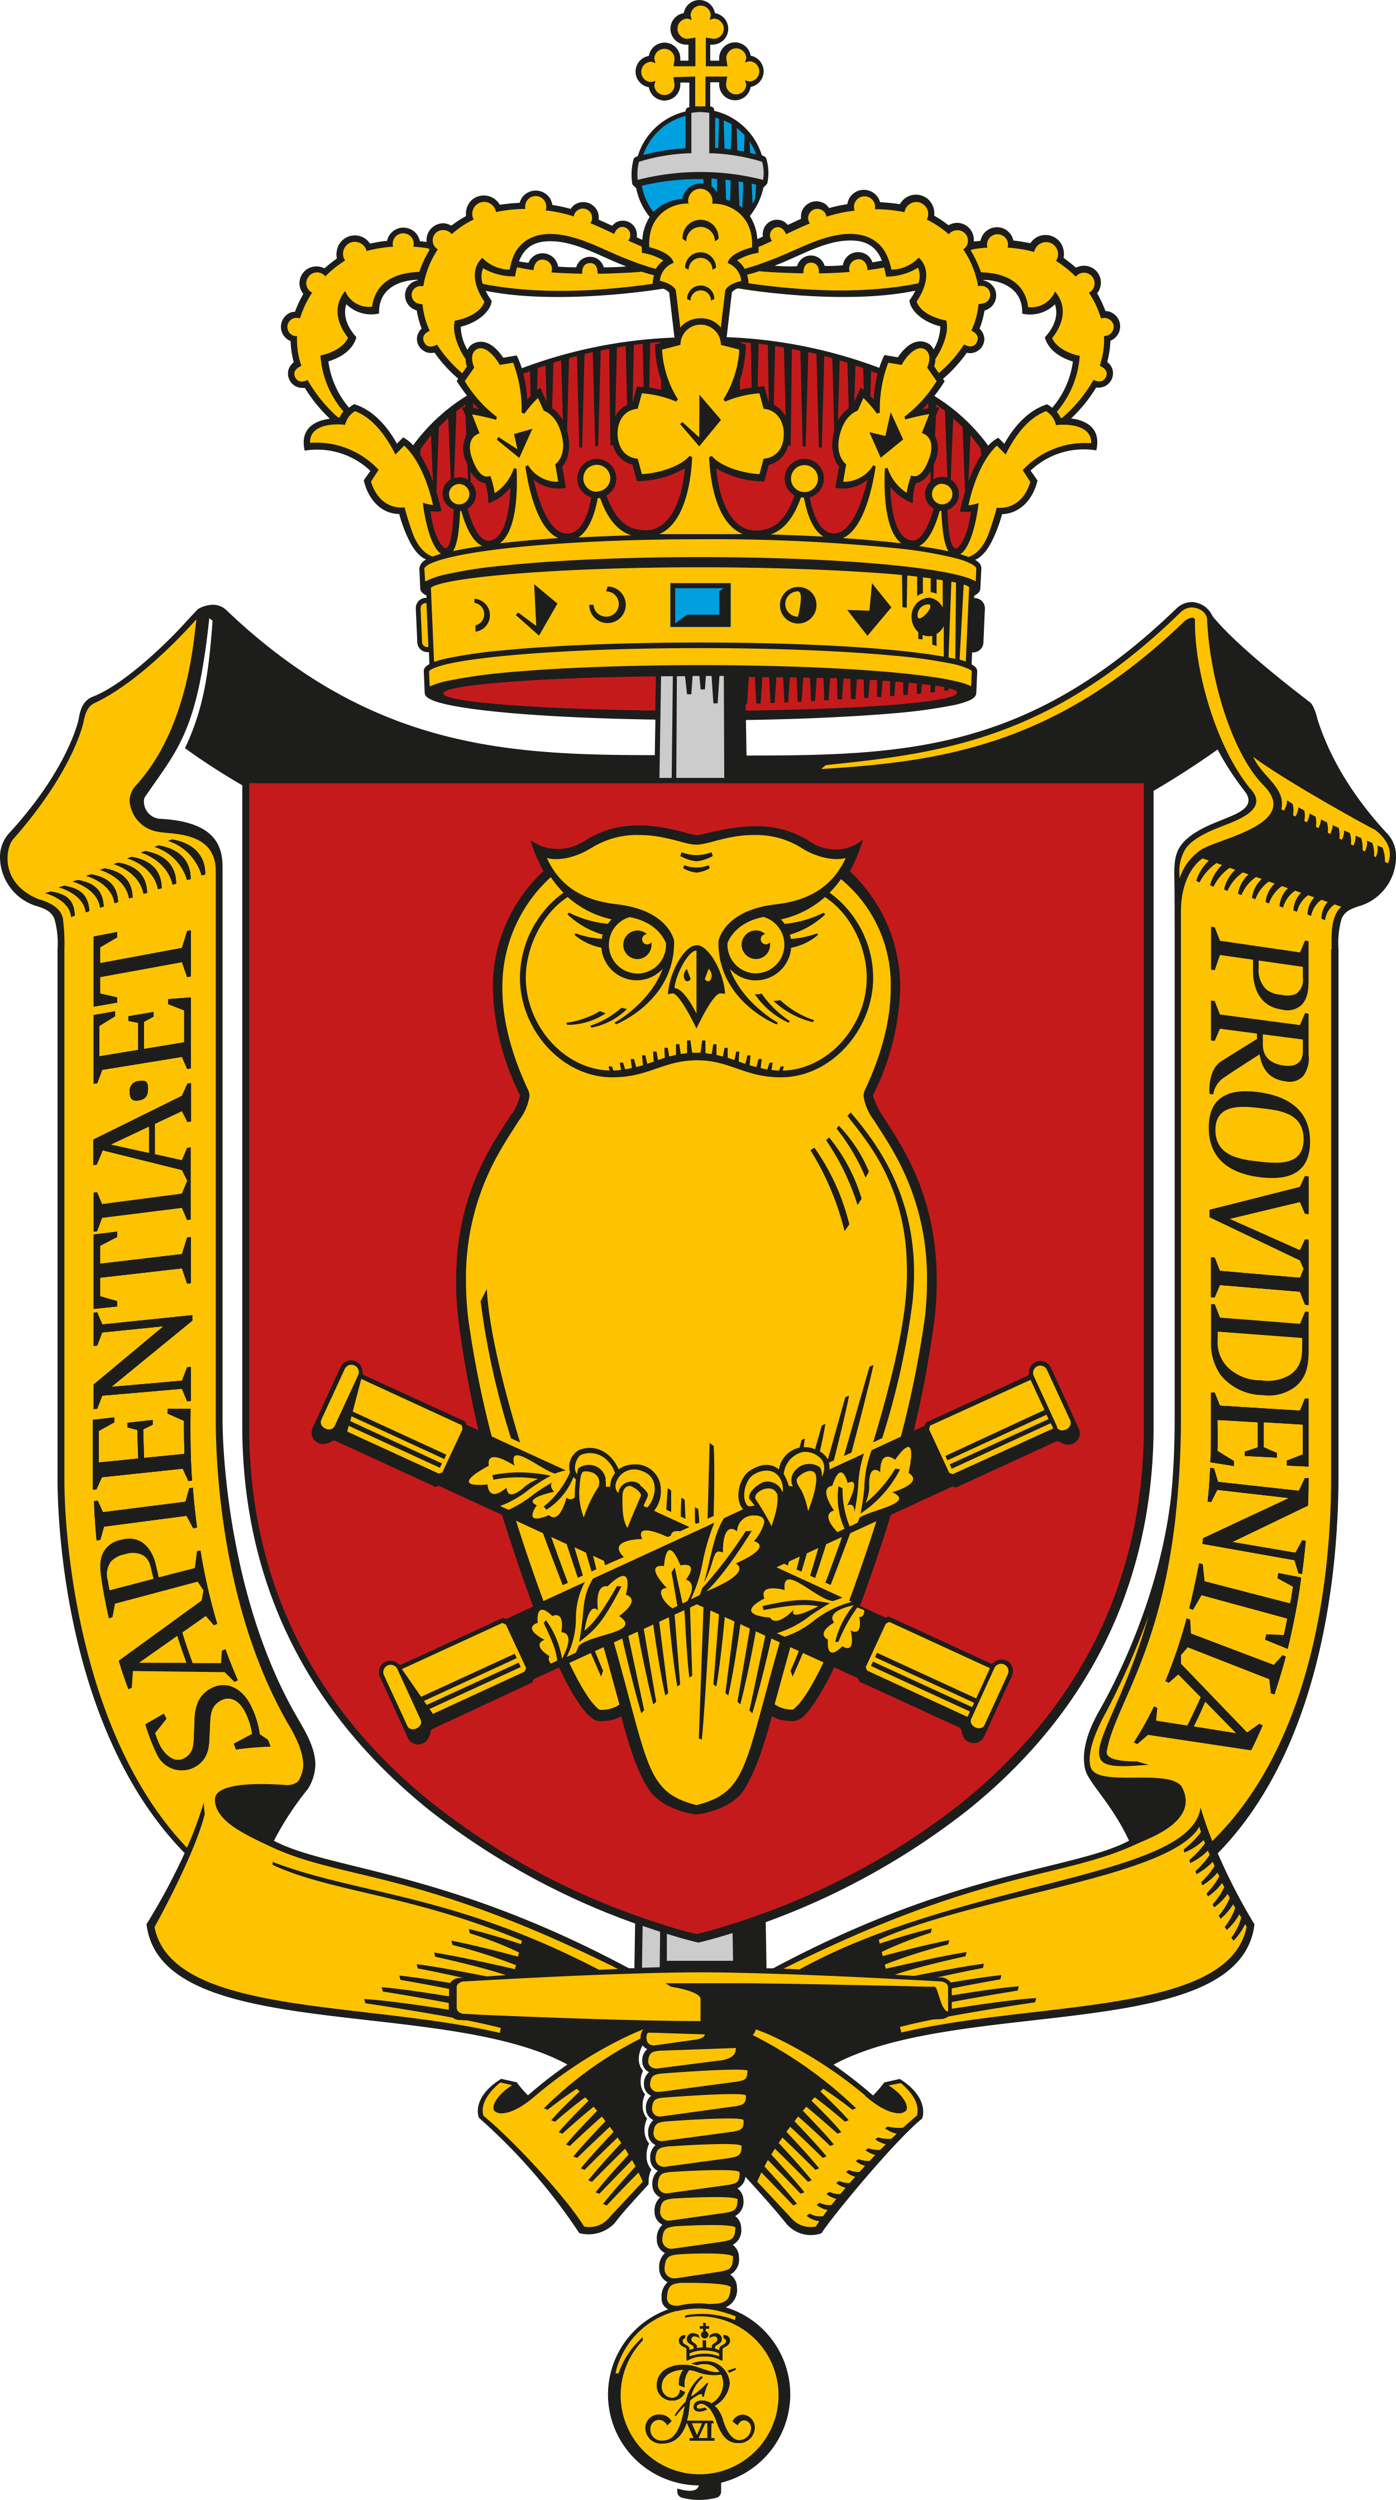 <svg xmlns="http://www.w3.org/2000/svg" viewBox="0 0 207.25 370.91"><defs><style>.cls-1{fill:#fdc300;}.cls-2{fill:#ccc;}.cls-3{fill:#c51a1b;}.cls-4{fill:#00a0de;}.cls-5{fill:#1d1d1b;}</style></defs><g id="Lag_2" data-name="Lag 2"><g id="Sort_streg" data-name="Sort streg"><path class="cls-1" d="M97.15,112.33c-21.6,0-42.16-.9-63.81-21.59h0A2.58,2.58,0,0,0,31.55,90h0a4.08,4.08,0,0,0-1.46.3h0a4,4,0,0,0-.6.3h0l-1.59,1.69h0c-2.23,2.52-9.09,9.46-14.24,11.39h0c-.55.31-1.38.69-1.75,3.06h0s-1.49,7.34-10.35,17h0a4.94,4.94,0,0,0-1.27,3.34h0v0a7.36,7.36,0,0,0,5,6.91h0c1.43.44,2.47.84,3,2.09h0a11.22,11.22,0,0,1,.49,4.07h0v.57h0v78.54h0c0,9.71,2.2,38.45,18.79,55.36h0l.13.14-.08.18A92.77,92.77,0,0,1,22,285.5h0c.56,4.27,3.45,7.05,7.89,9h0c4.46,2,10.45,3.08,17,3.94h0c13,1.72,28.13,2.45,37.48,7.53h0l.4.22-.37.26A70.39,70.39,0,0,0,78.54,311h0l-.19.17-.19-.18a16.65,16.65,0,0,1-1.63-1.89h0l-2.1-.46c-2.71,1.74-3.23,3.47-3.24,4.51h0a2.16,2.16,0,0,0,.14.82h0a86.09,86.09,0,0,1,14.86,17h0a4.28,4.28,0,0,0,1.15.15h0a5.32,5.32,0,0,0,3.76-1.63h0c1.05-1.36,2.92-3.46,4.92-5.62h0c0-.05,0-.33,0-.33a4.21,4.21,0,0,1,.36-1.73h0a3.34,3.34,0,0,1-.68-2h0a.71.71,0,0,0,0-.15h0a4.17,4.17,0,0,1,.35-1.68h0a3.29,3.29,0,0,1-.64-1.68h0l0-.33a4,4,0,0,1,.34-1.71h0a3.19,3.19,0,0,1-.63-1.88h0v-.16a3.9,3.9,0,0,1,.32-1.55h0a3.15,3.15,0,0,1-.61-1.84h0v-.22a4,4,0,0,1,.31-1.45h0a3,3,0,0,1-.59-1.79h0v0h0a4.7,4.7,0,0,1,.62-2.14h0l.22-.35.25.33a1.63,1.63,0,0,0,.58.49h0l.38.19-.32.28a1.88,1.88,0,0,0-.64,1.51h0v.07a1.49,1.49,0,0,0,.87,1.35h0l.38.19-.32.28a1.9,1.9,0,0,0-.65,1.55h0a.44.44,0,0,1,0,.09h0a1.57,1.57,0,0,0,.9,1.39h0l.38.19-.32.28a2,2,0,0,0-.67,1.61h0v.08h0a1.6,1.6,0,0,0,.92,1.44h0l.37.19-.31.28a2.1,2.1,0,0,0-.69,1.68v.07a1.66,1.66,0,0,0,1,1.49h0l.37.19-.32.28a2.12,2.12,0,0,0-.69,1.73h0a.37.37,0,0,0,0,.08h0a1.7,1.7,0,0,0,1,1.54h0l.37.19-.32.28A2.18,2.18,0,0,0,97.1,324h0a.39.39,0,0,1,0,.09h0a1.82,1.82,0,0,0,1,1.6h0l.37.19-.31.27a2.3,2.3,0,0,0-.73,1.83h0s0,.08,0,.11h0a1.85,1.85,0,0,0,1,1.66h0l.38.19-.32.27a2.33,2.33,0,0,0-.75,1.9h0v.11h0A1.89,1.89,0,0,0,98.8,334h0l.37.19-.31.28a2.41,2.41,0,0,0-.77,2h0v.11a2,2,0,0,0,1.09,1.78h0l.38.19-.32.28a2.5,2.5,0,0,0-.79,2v.12h0a1.4,1.4,0,0,0,.81,1.4h0l.62.29-.64.23a13.18,13.18,0,0,0-8,8.12h0a13.1,13.1,0,0,0-.72,4.29h0a13.23,13.23,0,0,0,8.94,12.51h0a13.33,13.33,0,0,0,4.23.72h.37l-.1.35a1.47,1.47,0,0,1-1.6,1h0a6.54,6.54,0,0,1-1.59-.24h0v.09a.66.66,0,0,0,.55.64h0a9.69,9.69,0,0,0,2.43.31h0a9.83,9.83,0,0,0,2.44-.31h0a.66.66,0,0,0,.52-.64h0V368.1l.21-.05a13.22,13.22,0,0,0,9.33-8.54h0a13.18,13.18,0,0,0,.72-4.29h0a13.22,13.22,0,0,0-8.94-12.51h0l-.45-.14h0l-.75-.23.72-.3a2.48,2.48,0,0,0,1.51-2.48h0v-.25a2.06,2.06,0,0,0-.84-1.65h0l-.36-.27.39-.21a2.16,2.16,0,0,0,1.16-2.1h0v-.22h0a2,2,0,0,0-.82-1.61h0l-.36-.27.4-.21a2.07,2.07,0,0,0,1.11-2h0v-.21h0A1.93,1.93,0,0,0,109,329h0l-.35-.27.39-.21a2,2,0,0,0,1.09-1.95h0c0-.05,0-.2,0-.2h0a1.9,1.9,0,0,0-.77-1.51h0l-.36-.27.4-.21a1.87,1.87,0,0,0,1-1.51h0l.07-.6.42.45c2.34,2.56,4.72,5.25,5.95,6.86h0a4.38,4.38,0,0,0,3.46,1.68h0a5.09,5.09,0,0,0,1.44-.21h0c1.58-2.46,10.82-13.64,14.87-16.94h0a2.18,2.18,0,0,0,.14-.83h0c0-1.07-.53-2.84-3.24-4.58h0l-2.1.46a17.83,17.83,0,0,1-1.63,1.89h0l-.19.18-.19-.17a70.39,70.39,0,0,0-5.84-4.56h0l-.37-.26.4-.22c14-7.6,41-5.51,54.44-11.47h0c4.44-2,7.33-4.76,7.89-9h0a86.09,86.09,0,0,1-5.42-10.5h0l-.07-.17.13-.14c16.58-16.9,17.81-45.65,17.83-55.37h0V140.21h0a11.44,11.44,0,0,1,.5-4.07h0c.56-1.25,1.59-1.65,3-2.09h0a7.32,7.32,0,0,0,5-6.91h0a4.49,4.49,0,0,0-1.27-3.36h0c-7.22-7.81-9.5-14.4-10.34-16.91h0c-.48-2-1-2.45-1.11-2.55a.33.33,0,0,1-.15-.1h0s-10.36-7.76-14.27-12.68h0v0h0A3.25,3.25,0,0,0,177,89.57h0a3,3,0,0,0-2.11.84h0c-22,21.22-40.38,21.94-64.06,21.93H97.15Zm-4,179.89c-27.26-14.59-44.36-14.52-52.68-18.91h0l-.25-.14.13-.24a43.91,43.91,0,0,1,5-7.67h0a6.62,6.62,0,0,0,1.1-3.45h0c0-2.54-1.61-5.08-2.75-7.06h0c-9.28-16-11-36.49-11-44.31h0v-.08h0V185.5h0V128.58h0v-.11h0a5.79,5.79,0,0,0-1.58-4.38h0c-1.26-1.24-3.53-2.18-7.52-2.38h0a2.58,2.58,0,0,1-2.09-1.25h0a3.39,3.39,0,0,1-.47-1.69h0v0a1.46,1.46,0,0,1,.36-.92h0c4.75-7,7.54-9.44,9.31-26.17h0l.05-.5,1,.78v.15c-.55,7.46-1.24,12.83-4,18.76h0c2.82,2,5.46,3.71,8.19,5.3h0l.9-.24h133l1.4,1.06c3-1.72,6.07-3.71,9.32-6h0l.26-.19.15.28a41.36,41.36,0,0,0,3.48,5.48h0l.77,1a2.25,2.25,0,0,1,.37,1.17h0c0,1-.76,1.58-1.65,2.08h0c-.9.49-2,.88-2.95,1.29h0c-2.87,1.11-4.6,2.26-5.48,3.46h0c-.88,1.21-.91,2.58-.9,4.33h0v7.56h0v73c0,4.07-.18,7.83-.51,11.31h0c-1.77,16.05-9.23,29.52-10.76,32.21h0a14,14,0,0,0-2.2,6.82h0a6.92,6.92,0,0,0,.17,1.55h0c.38,1.79,3.85,4.88,6.5,10.56h0l.11.24-.23.13c-8.33,4.39-25.55,4.33-52.81,18.92H93.2Z"/><polygon class="cls-2" points="102.43 16.44 102.43 22.44 100.23 22.7 97.28 23.1 94.3 23.76 94.27 26.87 94.45 27.06 99.83 26.02 104.44 25.71 108.53 25.99 111.58 26.5 113.65 27 113.74 25.21 113.43 23.7 108.47 22.7 105.51 22.44 105.51 16.44 104.04 16.32 102.43 16.44"/><path class="cls-3" d="M141.64,81.62c-.48-.21-.71-.81-.9-1.78h0a32.72,32.72,0,0,1-.37-4.18h0v-.14l.13,0A2.3,2.3,0,0,0,142,73.32h0a2.3,2.3,0,0,0-1.12-2h0l-.48-.21a2.33,2.33,0,0,0-.7-.11h0a2.21,2.21,0,0,0-1.2.34h0l-.31.22,0,0a2.28,2.28,0,0,0-.75,1.69h0a2.29,2.29,0,0,0,1.19,2h0l.12.07,0,.14a15.21,15.21,0,0,1-1.18,3.08h0c-.53,1-1.21,1.79-2.11,1.81h0c-1.37-.06-2.2-1.27-2.71-2.81h0a19.75,19.75,0,0,1-.76-5.28h0v-.58l.35.46a7.37,7.37,0,0,0,2.95,2.2h0a8.83,8.83,0,0,1,.44-2.79h0l.05-.11h.12c.32,0,1.16-.19,2-1.61h0l.5-1c.1-.22.19-.44.28-.69h0a5.32,5.32,0,0,0,.33-1.77h0a3.36,3.36,0,0,0-.43-1.7h0l0,0,.12-3,.42-1h-.16l-1.17.13-.88.14h0l-.67.13.5-.45c.24-.22.54-.53.85-.88h0l.19-.35,1.26.56.6.43h0l.73.53L141.49,62l1.4,1.28,1.19,1.22,1.53,2,.13,1,0,.06a20.76,20.76,0,0,0-1.89,4h0l-.51,1.52c-.39,1.27-.63,2.29-.72,2.7h0a5.18,5.18,0,0,0,.66,0h0a6.63,6.63,0,0,0,.74,0h0l.24,0,0,.25a12.63,12.63,0,0,1-1.25,4.45h0c-.5.86-.88,1.19-1.2,1.23h0l-.1,0ZM64.88,80.41A12.63,12.63,0,0,1,63.63,76h0l0-.25.24,0s.32,0,.74,0h0a5.18,5.18,0,0,0,.66,0h0c-.09-.41-.33-1.43-.72-2.7h0L64,71.54a20.85,20.85,0,0,0-1.89-4h0l0-.06.13-1,1.55-2,1.18-1.21L66.34,62l1.22-1.07.72-.52h0l.6-.43,1.05-.63.11.12c.31.35.9,1,1.14,1.18h0l.51.45L71,60.92l-.88-.14h0L69,60.65H68.8l.42,1L70,64.06l-.67.69a3.36,3.36,0,0,0-.43,1.7h0a5.32,5.32,0,0,0,.33,1.77h0c.09.25.18.47.27.68h0l.51,1c.87,1.43,1.71,1.6,2,1.62h.12l0,.11a9.22,9.22,0,0,1,.44,2.79h0a7.44,7.44,0,0,0,3-2.2h0l.35-.46v.58a19.75,19.75,0,0,1-.76,5.28h0c-.51,1.54-1.34,2.75-2.71,2.81h0c-.91,0-1.58-.83-2.11-1.81h0a14.58,14.58,0,0,1-1.17-3.08h0l0-.14.13-.07a2.3,2.3,0,0,0,1.18-2h0a2.27,2.27,0,0,0-.74-1.68h0l-.35-.26A2.17,2.17,0,0,0,68.09,71h0a2.44,2.44,0,0,0-.69.1h0l-.47.21a2.3,2.3,0,0,0-1.14,2h0a2.3,2.3,0,0,0,1.53,2.16h0l.13,0v.14a32.72,32.72,0,0,1-.37,4.18h0c-.19,1-.42,1.57-.9,1.78h0a.2.2,0,0,1-.1,0h0c-.32,0-.7-.37-1.2-1.23Zm58.79-1c-2.61-.06-3.45-4-3.73-5.55h0l0-.16.16,0A2.72,2.72,0,0,0,122,71h0a2.73,2.73,0,0,0-2.72-2.72h0A2.74,2.74,0,0,0,116.58,71h0A2.7,2.7,0,0,0,118,73.37h0l.14.08-.06.15c-1.5,4.12-3.41,5.29-6,5.31H112c-2.09,0-3.52-1.44-4.44-3.3h0a17.48,17.48,0,0,1-1.54-6.07h0l0-.38.32.2a14.07,14.07,0,0,0,6.88,1.88h0l.64-2.4.11,0a3.81,3.81,0,0,0,2.77-2.74h0l.13-1,0-1.44-.17-.95-.34-.8a3.73,3.73,0,0,0-1.67-1.62h0l-.3-.13L114,60h0l-.11,0-.64-2.4-.86.06h0l-.85.1a14.73,14.73,0,0,0-1.73.34h0l-.25.06,0-1.71v0a17.91,17.91,0,0,0,.87-5.07h0l-.76-.2v-.52l1.66.15,1.14.12,1.38.17,1.15.16,1.31.21,1.16.2,1.26.25,1.16.25,1.21.27,1.16.3,1.18.31,1.17.34,1.16.37,1.18.39,2.34.86,1.11.41,0,.17a21.12,21.12,0,0,0-.58,3.81h0l0,.46-.3-.34A6.65,6.65,0,0,0,129,59h0l-.5-.48-.46-.4-.27-.22h0l-.85,1.89-.28.64-.6.37a5.56,5.56,0,0,0-1.54,1.73h0l-.32.68-.29.8a7,7,0,0,0-.15.69h0a9.51,9.51,0,0,0-.13,1.5h0a4.14,4.14,0,0,0,1,3h0l0,.07-.51,3a10.27,10.27,0,0,0,1.06.07h0a5.36,5.36,0,0,0,3.42-1.27h0l.42-.32-.13.51a23.66,23.66,0,0,1-1.85,5.3h0c-.83,1.58-1.92,2.81-3.37,2.82h0Zm-39.53,0c-1.45,0-2.54-1.24-3.37-2.82h0a23.66,23.66,0,0,1-1.85-5.3h0l-.13-.51.42.32a5.35,5.35,0,0,0,3.42,1.27h0a10.27,10.27,0,0,0,1.06-.07h0l-.51-3,0-.07a4.14,4.14,0,0,0,1-3h0a9.51,9.51,0,0,0-.13-1.5h0a6.22,6.22,0,0,0-.15-.68h0l-.28-.8-.32-.67a5.59,5.59,0,0,0-1.53-1.73h0l-.57-.31-.33-.72L80,57.86l-.26.21h0l-.53.5-.44.39a6.65,6.65,0,0,0-.48.51h0l-.3.34,0-.46a21.12,21.12,0,0,0-.58-3.81h0l0-.17L78.49,55l1.19-.46,1.15-.4L82,53.71l1.16-.37L84.34,53l1.18-.31,1.17-.3,1.21-.28,1.16-.24,1.25-.25,1.16-.2,1.31-.21,1.15-.16,1.38-.17,1.15-.12,1.65-.15v.52l-.76.2a17.91,17.91,0,0,0,.87,5.07h0v0l0,1.71L98,58.08a15.34,15.34,0,0,0-1.74-.34h0l-.84-.1-.87-.06h0L94,60l-.11,0h0l-.72.28a3.83,3.83,0,0,0-1.68,1.61h0l-.55,1.48-.07,1.4.27,1.28a3.8,3.8,0,0,0,2.77,2.75h0l.11,0,.64,2.4a14.07,14.07,0,0,0,6.88-1.88h0l.32-.2,0,.38a17.42,17.42,0,0,1-1.54,6.07h0c-.92,1.86-2.35,3.3-4.44,3.3h-.06c-2.54,0-4.45-1.19-6-5.31h0l-.06-.15.14-.08A2.7,2.7,0,0,0,91.24,71h0a2.74,2.74,0,0,0-2.72-2.72h0A2.73,2.73,0,0,0,85.8,71h0a2.72,2.72,0,0,0,1.94,2.6h0l.16,0,0,.16c-.28,1.58-1.11,5.44-3.68,5.55h-.06Z"/><path class="cls-1" d="M165.93,47.71a2.07,2.07,0,0,0-1.37-1.22h0a2.81,2.81,0,0,0-.44-.05H164l0-.15a18.38,18.38,0,0,0-1.22-2.59h0l-.08-.13.1-.13A2.2,2.2,0,0,0,163,43h0a2.32,2.32,0,0,0,.23-1h0a2.29,2.29,0,0,0-.89-1.8h0a2.38,2.38,0,0,0-1.41-.46h0a2.07,2.07,0,0,0-1,.27h0l-.14.08-.12-.11c-.38-.35-1.43-1.17-1.83-1.45h0l-.13-.09,0-.16a2.25,2.25,0,0,0,.08-.61h0a2.06,2.06,0,0,0,0-.45h0a2.39,2.39,0,0,0-.35-.88h0a2.52,2.52,0,0,0-1.69-1.12h0a2.56,2.56,0,0,0-.39,0h0a2.5,2.5,0,0,0-1.65.62h0a3.65,3.65,0,0,0-.44.5h0l-.09.12-.14,0c-.29-.06-1.81-.35-2.47-.39h-.16l0-.16a4.23,4.23,0,0,0-.22-.57h0a2.19,2.19,0,0,0-.53-.68h0a2.28,2.28,0,0,0-1.49-.56h0a2.3,2.3,0,0,0-1.68.78h0a2.57,2.57,0,0,0-.52,1.06h0l0,.16-.16,0c-.31,0-.71.07-1,.1h0l-.28,0,0-.28a2.09,2.09,0,0,0,0-.25h0a2.27,2.27,0,0,0-1.19-2h0a2.25,2.25,0,0,0-1.08-.27H142a2.63,2.63,0,0,0-1,.31h0l-.14.09-.12-.11a18.06,18.06,0,0,0-2.08-1.38h0l-.15-.08,0-.16c0-.1,0-.22,0-.33h0v-.19h0a2.57,2.57,0,0,0-.76-1.64h0a2.53,2.53,0,0,0-1.74-.7h0a2.5,2.5,0,0,0-2.18,1.29h0l-.08.15-.16,0a27.54,27.54,0,0,0-2.9-.28h-.15l0-.14a4,4,0,0,0-.26-.59h0a2.33,2.33,0,0,0-.62-.67h0a2.2,2.2,0,0,0-1.29-.41h0a2.3,2.3,0,0,0-2,1.11h0a2.85,2.85,0,0,0-.29.84h0l0,.16-.17,0a23.23,23.23,0,0,0-2.66.57h0l-.15.05-.1-.12a3.66,3.66,0,0,0-.43-.49h0a2,2,0,0,0-1.26-.44h0a2.08,2.08,0,0,0-2,1.45h0a3.29,3.29,0,0,0-.08.73h0a.91.91,0,0,0,0,.17h0v.16l-.15.06-2,.9h0l-.14.06-.11-.11a4.87,4.87,0,0,0-.52-.45h0a1.91,1.91,0,0,0-.88-.25h-.05a1.92,1.92,0,0,0-1.68,1h0a2.07,2.07,0,0,0-.21,1h0a2.26,2.26,0,0,0,0,.26h0l0,.16-.15.07-.82.37h0l-.29.12,0-.31a6.89,6.89,0,0,0-1.06-3.3h0l-.81-1-1.69-1.12-.49-.24q-.29-.11-.57-.18h0l-1.32-.15-.21-1a2.53,2.53,0,0,0-.71-.85h0a2.12,2.12,0,0,0-.7-.36h0a2.78,2.78,0,0,0-.41-.11h0l-.4,0h0l-.39,0h0a2.78,2.78,0,0,0-.41.11h0a2.1,2.1,0,0,0-.71.37h0a2.58,2.58,0,0,0-.7.84h0l-.22,1-1.31.15-.55.17h0l-.52.25L97.48,31.3l-.79.95a6.92,6.92,0,0,0-1.08,3.33h0l0,.31-.29-.12-.82-.37h0l-.14-.07v-.15c0-.09,0-.18,0-.27h0a2,2,0,0,0-.21-1h0a1.92,1.92,0,0,0-1.68-1h0a1.91,1.91,0,0,0-.88.25h0a4.87,4.87,0,0,0-.52.45h0l-.11.11-.14-.06-2-.9h0l-.15-.06v-.16a.86.86,0,0,0,0-.17h0a3.29,3.29,0,0,0-.08-.73h0a2.08,2.08,0,0,0-2-1.45h0a2,2,0,0,0-1.26.44h0a3.07,3.07,0,0,0-.43.49h0l-.1.12-.15-.05A22.9,22.9,0,0,0,82,30.63h0l-.16,0,0-.16a2.85,2.85,0,0,0-.29-.84h0a2.3,2.3,0,0,0-2-1.11h0a2.2,2.2,0,0,0-1.29.41h0a2.33,2.33,0,0,0-.62.67h0a4,4,0,0,0-.26.59h0l0,.14h-.15a27.54,27.54,0,0,0-2.9.28h0l-.16,0L74,30.48a2.5,2.5,0,0,0-2.18-1.29h0a2.51,2.51,0,0,0-1.74.7h0a2.51,2.51,0,0,0-.75,1.64h0a1.15,1.15,0,0,0,0,.19h0c0,.11,0,.23,0,.33h0l0,.16-.15.08a18.06,18.06,0,0,0-2.08,1.38h0l-.12.11-.14-.09a2.63,2.63,0,0,0-1-.31h-.16a2.25,2.25,0,0,0-1.08.27h0a2.28,2.28,0,0,0-1.19,2h0a2.09,2.09,0,0,0,0,.25h0l0,.29-.29,0c-.24,0-.64-.08-1-.1h0l-.17,0,0-.16a2.58,2.58,0,0,0-.51-1h0a2.32,2.32,0,0,0-1.7-.79h0a2.28,2.28,0,0,0-1.49.56h0a2.19,2.19,0,0,0-.53.68h0a4.23,4.23,0,0,0-.22.57h0l0,.16h-.16c-.66,0-2.18.33-2.47.39h0l-.14,0-.09-.12a3.65,3.65,0,0,0-.44-.5h0a2.5,2.5,0,0,0-1.65-.62h0a2.56,2.56,0,0,0-.39,0h0a2.56,2.56,0,0,0-1.7,1.12h0a2.37,2.37,0,0,0-.34.88h0a2.06,2.06,0,0,0-.05.45h0a2.25,2.25,0,0,0,.08.61h0l0,.16-.13.09c-.4.28-1.45,1.1-1.83,1.45h0l-.12.11L48.06,40a2.07,2.07,0,0,0-1-.27h0a2.38,2.38,0,0,0-1.41.46h0a2.26,2.26,0,0,0-.89,1.8h0A2.32,2.32,0,0,0,45,43h0a2.2,2.2,0,0,0,.28.44h0l.1.13-.08.13A17.08,17.08,0,0,0,44,46.28h0l0,.15h-.16a2.81,2.81,0,0,0-.44.05h0A2.07,2.07,0,0,0,42,47.71h0a2.07,2.07,0,0,0-.15.77h0a2.07,2.07,0,0,0,.27,1h0a2,2,0,0,0,.62.67h0a1.78,1.78,0,0,0,.41.22h0l.13.06v.15a13.45,13.45,0,0,0,.47,3.09h0l0,.15-.13.1a2,2,0,0,0-.45.46h0a1.87,1.87,0,0,0-.29.73h0a1.51,1.51,0,0,0,0,.3h0a1.9,1.9,0,0,0,1.73,1.89h.18a2.79,2.79,0,0,0,.33,0h.15l.07.13A23,23,0,0,0,49.07,62h0l.34.33-.47.06c-1.74.24-3.69,1-3.69,3.3h0a5.8,5.8,0,0,0,.1,1h0A11.42,11.42,0,0,1,47,66.5h0a11.51,11.51,0,0,1,8.08,3.18h0l.13.13-1,1.51c.66,2.72,2.51,4.69,5,4.76h.18l0,.17a21.29,21.29,0,0,0,.93,2.86h0c.64,1.51,1.54,3.19,2.89,3.77h0l.4.17-.37.23-.19.12h0l-.19.14-.15.14h0l-.13.15h0a.46.46,0,0,0-.07.1h0a1,1,0,0,1-.08.14h0s-.05.16-.05.16h0a1,1,0,0,0,0,.16h0l.15,2.94c0,.35.29.61.8.89h0l.11.06,0,.69h-.36A1.3,1.3,0,0,0,62,90.27h0l.22,5.07a1.29,1.29,0,0,0,1.29,1.23h0a1.2,1.2,0,0,0,.19,0h.23L64,98.71l-.12.07c-.45.24-.69.45-.72.84h0l.14,3.18c0,.46.37.65.93.93h0a13.56,13.56,0,0,0,2.38.7h0a80.2,80.2,0,0,0,8.69,1.17h0c5.83.52,13.44.89,22,1h13.47c8.54-.13,16.14-.5,22-1h0a79.6,79.6,0,0,0,8.68-1.17h0a13.45,13.45,0,0,0,2.39-.7h0c.56-.28.9-.47.93-.92h0l.14-3.16c0-.42-.27-.63-.72-.87h0l-.12-.07.09-2.15h.23a1.2,1.2,0,0,0,.19,0h0a1.29,1.29,0,0,0,1.29-1.23h0l.22-5.06a1.3,1.3,0,0,0-1.24-1.3h0l-.36,0v-.22l0-.46.11-.06c.51-.28.78-.54.8-.89h0l.15-2.93c0-.06,0-.11,0-.17h0l-.05-.15h0s-.08-.15-.08-.15h0a.46.46,0,0,0-.07-.1h0l-.12-.15h0l-.16-.14h0l-.19-.14-.19-.12h0l-.69-.42h.76c1.32-.59,2.21-2.26,2.85-3.75h0a21.29,21.29,0,0,0,.93-2.86h0l0-.17h.17c2.52-.07,4.37-2,5-4.76h0l-1-1.51.13-.13a11.51,11.51,0,0,1,8.08-3.18h0a11.52,11.52,0,0,1,1.67.12h0a5.72,5.72,0,0,0,.09-1h0c0-2.32-1.94-3.06-3.68-3.3h0l-.47-.06.34-.33a23,23,0,0,0,3.68-4.52h0l.07-.14.15,0a2.79,2.79,0,0,0,.33,0h.18A1.9,1.9,0,0,0,165,55.45h0a1.67,1.67,0,0,0,0-.31h0a1.84,1.84,0,0,0-.29-.73h0a2.13,2.13,0,0,0-.45-.45h0l-.13-.1.05-.15a13.84,13.84,0,0,0,.46-3.09h0v-.15l.14-.06a2,2,0,0,0,.41-.22h0a2.1,2.1,0,0,0,.62-.67h0a2.06,2.06,0,0,0,.27-1h0a2.08,2.08,0,0,0-.15-.78ZM141.69,81.62c-.5-.23-.73-.84-.92-1.81h0a29.7,29.7,0,0,1-.37-4.18h0v-.17l.16-.06a2.23,2.23,0,0,0,1.5-2.11h0A2.24,2.24,0,0,0,141,71.35h0l-.46-.21a2.35,2.35,0,0,0-.71-.11h0a2.19,2.19,0,0,0-1.17.33h0l-.35.26a2.26,2.26,0,0,0-.73,1.67h0a2.26,2.26,0,0,0,1.16,2h0l.16.08-.05.18a15.44,15.44,0,0,1-1.18,3.08h0c-.54,1-1.21,1.81-2.14,1.83h-.05c-1.4-.06-2.24-1.29-2.75-2.84h0a19.82,19.82,0,0,1-.76-5.29h0l0-.69.43.55a7.44,7.44,0,0,0,2.87,2.17h0a8.91,8.91,0,0,1,.46-2.75h0l.05-.13h.15c.31,0,1.13-.18,2-1.59h0l.5-1c.1-.22.19-.44.28-.69h0a5.27,5.27,0,0,0,.33-1.76h0a3.36,3.36,0,0,0-.41-1.65h0l-.8-.71.88-2.45.39-.94h-.1l-1.17.13-.88.14h0l-.81.16.62-.55a10.63,10.63,0,0,0,.84-.88h0l.91-1.1a23.77,23.77,0,0,0,1.43-2h0l-.29-.43.21-.11a20.11,20.11,0,0,0,3.47-3.81h0l.08-.12.15,0a3.69,3.69,0,0,0,.56.06h0a1.4,1.4,0,0,0,.38,0h0a1.92,1.92,0,0,0,1.44-1.83h0a2,2,0,0,0-.65-1.41h0l-.11-.11.06-.14a12.88,12.88,0,0,0,.72-2.63h0l0-.15.14,0a2.24,2.24,0,0,0,1-.63h0a2.08,2.08,0,0,0,.54-1.4h0a2.1,2.1,0,0,0-.17-.81h0a2.15,2.15,0,0,0-1.53-1.2h0l-.17,0,0-.16v-.05l-.06-.27H146a7.74,7.74,0,0,1,3.64.9h0a4.47,4.47,0,0,1,2.33,4.12h0v0h0a7.77,7.77,0,0,0,1,.07h0a4.61,4.61,0,0,0,3.49-1.4h0l.26-.28.12.35a3.87,3.87,0,0,1,.21,1.26h0a5.84,5.84,0,0,1-1.66,3.77h0c.31,1.07,1.33,2.48,4,3.32h0l.18.06,0,.19a13.54,13.54,0,0,1-3.13,7h0l-.15.17-.17-.14a5,5,0,0,0-.64-.45h0c-2.7.88-4.75,3.26-6.13,5.72h0l-.15.26-1-1a5.52,5.52,0,0,0-1.28,1h0l-1,1.35a20.48,20.48,0,0,0-1.89,4h0l-.5,1.51c-.38,1.23-.62,2.23-.72,2.66h0l.62,0h0a6.32,6.32,0,0,0,.73,0h0l.29,0,0,.29c-.41,3.29-1.33,4.81-1.93,5.4h0a.86.86,0,0,1-.56.32h0l-.11,0Zm14.47-21.16.14-.18-.14.18ZM65.59,81.32a4.22,4.22,0,0,1-.68-.93h0a12.49,12.49,0,0,1-1.25-4.47h0l0-.29.29,0a6.32,6.32,0,0,0,.73,0h0l.61,0h0c-.09-.43-.32-1.43-.71-2.66h0L64,71.51a20.66,20.66,0,0,0-1.88-3.94h0l-1-1.35a5.36,5.36,0,0,0-1.29-1h0l-1,1-.15-.26c-1.39-2.46-3.43-4.84-6.13-5.72h0a5,5,0,0,0-.64.45h0l-.18.14-.14-.17a13.47,13.47,0,0,1-3.12-7h0l0-.19.18-.06c2.65-.84,3.67-2.25,4-3.32h0A5.84,5.84,0,0,1,51,46.29h0A3.87,3.87,0,0,1,51.18,45h0l.12-.35.26.28a4.61,4.61,0,0,0,3.49,1.4h0a7.77,7.77,0,0,0,1-.07h0v0h0a4.45,4.45,0,0,1,2.33-4.12h0a7.74,7.74,0,0,1,3.64-.9h.28l-.06.27v.05h0l0,.16-.17,0A2.17,2.17,0,0,0,60.49,43h0a2.1,2.1,0,0,0-.17.81h0a2.08,2.08,0,0,0,.54,1.4h0a2.24,2.24,0,0,0,1,.63h0l.14,0,0,.15a12.88,12.88,0,0,0,.72,2.63h0l.06.14-.11.11a2,2,0,0,0-.65,1.41h0a1.92,1.92,0,0,0,1.44,1.83h0a1.4,1.4,0,0,0,.38,0h0a3.69,3.69,0,0,0,.56-.06h0l.15,0,.08.12A20.35,20.35,0,0,0,68.18,56h0l.08.07v.18l-.19.27c.32.52.87,1.28,1.44,2h0l.9,1.09a9.4,9.4,0,0,0,.86.89h0l.61.55-.81-.16-.87-.14h0L69,60.65h-.11l.39,1,.88,2.44-.8.71A3.36,3.36,0,0,0,69,66.41h0a5.27,5.27,0,0,0,.33,1.76h0c.09.25.18.47.27.68h0l.5,1c.87,1.42,1.69,1.58,2,1.6h.15l.06.13a9.41,9.41,0,0,1,.44,2.75h0a7.4,7.4,0,0,0,2.88-2.17h0L76,71.6l0,.69a19.82,19.82,0,0,1-.76,5.29h0c-.51,1.55-1.35,2.78-2.75,2.84h-.05c-.93,0-1.6-.85-2.14-1.83h0a15.44,15.44,0,0,1-1.18-3.08h0l0-.18.15-.08a2.26,2.26,0,0,0,1.16-2h0a2.25,2.25,0,0,0-.72-1.66h0l-.34-.26a2.24,2.24,0,0,0-1.2-.34h0a2.3,2.3,0,0,0-.67.1h0l-.47.21a2.26,2.26,0,0,0-1.12,2h0A2.24,2.24,0,0,0,67.4,75.4h0l.15.06v.17a31.3,31.3,0,0,1-.37,4.18h0c-.19,1-.42,1.58-.93,1.81h0a.22.22,0,0,1-.1,0h0a.86.86,0,0,1-.56-.32Zm58.15-1.95A3.32,3.32,0,0,1,121,77.14h0a12.75,12.75,0,0,1-1-3.35h0l0-.2.19,0A2.69,2.69,0,0,0,122.05,71h0a2.7,2.7,0,0,0-2.68-2.69h0A2.7,2.7,0,0,0,116.69,71h0a2.65,2.65,0,0,0,1.37,2.32h0l.16.1-.06.18c-1.5,4.12-3.44,5.31-6,5.33h-.07c-2.1,0-3.55-1.45-4.47-3.32h0a17.58,17.58,0,0,1-1.54-6.09h0l0-.45.38.24a14,14,0,0,0,6.84,1.87h0l.64-2.39.12,0A3.72,3.72,0,0,0,116.77,66h0l0-1.25-.07-1.53-.33-1.4a3.79,3.79,0,0,0-1.63-1.57h0l-.72-.27h0l-.13,0-.64-2.39-.83.06h0l-.85.1c-.6.08-1.84.41-2.37.55h0l-.44.11.84-2a17.43,17.43,0,0,0,.86-5h0l-.6-.16-2.3-.93,0-.19c.19-1.57.78-6.64.79-6.65h0v0l0,0a2,2,0,0,1,1.06-.68h.08a106.1,106.1,0,0,0,15.55,1.22h0a54.09,54.09,0,0,0,10.71-.92h0l.42-.09-.17.4a9,9,0,0,1-.84,1.41h0c.12,1.36,2,3,4.4,3.58h0l.17,0v.21h0a7.19,7.19,0,0,1-1,3.51h0l-.21.39-.19-.4a1.61,1.61,0,0,0-.86-.84h0a2.43,2.43,0,0,0-.88-.18h0c-1.37,0-2.56,1.36-3.15,2.26h0l-.08.12-2-.34a13.26,13.26,0,0,0-.66,1.72h0l-.23.8a21.11,21.11,0,0,0-.57,3.81h0l0,.55-.36-.42s-.18-.21-.47-.5h0l-1-.88-.23-.19h0L127,59.71l-.25.76-.67.3a5.49,5.49,0,0,0-1.51,1.7h0l-.27.73L124,64c-.06.22-.11.44-.15.67h0a9.49,9.49,0,0,0-.13,1.49h0a4.21,4.21,0,0,0,1,3h0l.07.08-.51,3a9.22,9.22,0,0,0,1,.06h0a5.3,5.3,0,0,0,3.4-1.26h0l.5-.38-.14.61a24.46,24.46,0,0,1-1.86,5.31h0c-.84,1.59-1.93,2.83-3.41,2.84Zm-39.53,0c-1.48,0-2.58-1.25-3.41-2.84h0a24.46,24.46,0,0,1-1.86-5.31h0l-.14-.61.5.38a5.3,5.3,0,0,0,3.4,1.26h0a9.22,9.22,0,0,0,1-.06h0l-.51-3,.07-.08a4.21,4.21,0,0,0,1-3h0a9.39,9.39,0,0,0-.13-1.49h0c0-.23-.09-.45-.15-.67h0l-.35-.77-.26-.72a5.62,5.62,0,0,0-1.51-1.7h0l-.67-.3-.24-.74-.83-1.85-.22.18h0l-1,.88c-.3.3-.48.51-.48.51h0l-.36.42,0-.55a20.26,20.26,0,0,0-.57-3.81h0l-.23-.8A12,12,0,0,0,76.55,53h0l-2,.34-.08-.12c-.59-.9-1.79-2.27-3.15-2.26h0a2.23,2.23,0,0,0-.88.18h0a1.61,1.61,0,0,0-.86.84h0l-.19.4L69.18,52a7.19,7.19,0,0,1-1.05-3.51h0v-.06h0l0-.16.15,0c2.41-.57,4.28-2.22,4.4-3.58h0a9,9,0,0,1-.84-1.41h0l-.17-.4.42.09a54.09,54.09,0,0,0,10.71.92h0a106.1,106.1,0,0,0,15.55-1.22h.08a2,2,0,0,1,1.06.68h0l0,0v0s.61,5.12.79,6.67h0l0,.18-2.29.92-.59.16a17.68,17.68,0,0,0,.85,5h0l.85,2.06-.44-.11c-.53-.14-1.77-.47-2.37-.55h0l-.84-.1-.84-.06h0L94,60l-.12,0h0l-.72.27a3.75,3.75,0,0,0-1.65,1.58h0l-.33,1.4-.07,1.51L91.18,66a3.72,3.72,0,0,0,2.74,2.69h0l.12,0,.64,2.39a14,14,0,0,0,6.84-1.87h0l.38-.24,0,.45a17.58,17.58,0,0,1-1.54,6.09h0c-.93,1.87-2.37,3.32-4.47,3.32h-.07c-2.55,0-4.49-1.21-6-5.33h0l-.06-.18.16-.1A2.65,2.65,0,0,0,91.26,71h0a2.7,2.7,0,0,0-2.68-2.69h0A2.7,2.7,0,0,0,85.9,71h0a2.69,2.69,0,0,0,1.92,2.56h0l.19,0,0,.2a12.45,12.45,0,0,1-1,3.35h0a3.35,3.35,0,0,1-2.61,2.22h-.16Zm5.18-39.74a2,2,0,0,0-.16-.4h0a1.84,1.84,0,0,0-.69-.72h0a1.89,1.89,0,0,0-1-.28h0a1.84,1.84,0,0,0-.66.12h0a1.94,1.94,0,0,0-.73.5h0a2.42,2.42,0,0,0-.43.77h0l0,.17h-.52c-.72,0-1.83,0-2.38-.11h0l-.17,0,0-.16a2,2,0,0,0-1.37-1.67h0a2.14,2.14,0,0,0-.67-.11h0a2,2,0,0,0-1.31.47h0a2.08,2.08,0,0,0-.61.87h0l-.06.18-.2,0L77,39h0l-.27,0,.1-.25c.91-2.45,2.75-3.17,4.86-3.2h0c3.9,0,7.57,2.35,11.31,3.76h.29l-.06.44c-1.57.11-2.92.13-3.45.13h-.37l0-.17Zm28.75.17c-.53,0-1.88,0-3.16-.13h-.3l-.06-.44c4-1.41,7.71-3.75,11.61-3.76h0a4.72,4.72,0,0,1,4.86,3.2h0l.1.25L131,39l-1.4.24h0l-.2,0-.06-.18a2.08,2.08,0,0,0-.61-.87h0a2.05,2.05,0,0,0-1.32-.47h0a2.12,2.12,0,0,0-.66.11h0a2,2,0,0,0-1.37,1.67h0l0,.16-.17,0c-.55.06-1.66.11-2.38.11h-.52l0-.17a2.25,2.25,0,0,0-.43-.77h0a1.94,1.94,0,0,0-.73-.5h0a1.88,1.88,0,0,0-.66-.12h0a1.86,1.86,0,0,0-1,.28h0a1.84,1.84,0,0,0-.69.72h0a2,2,0,0,0-.16.4h0l0,.17h-.38Z"/><path class="cls-1" d="M102.93,11.69h-2.64l.13.87a1.77,1.77,0,0,1-1.77,1.77h0a1.77,1.77,0,0,1-1.77-1.77h0l-.15-.15A1.77,1.77,0,0,1,95,10.64h0a1.77,1.77,0,0,1,1.77-1.77h0l.15-.15A1.77,1.77,0,0,1,98.65,7h0a1.77,1.77,0,0,1,1.77,1.77h0l-.13.89h2.64V6l-.88.13a1.78,1.78,0,0,1-1.77-1.77h0a1.78,1.78,0,0,1,1.77-1.77h0l.15-.15A1.77,1.77,0,0,1,104,.64h0a1.77,1.77,0,0,1,1.77,1.77h0l.15.15a1.77,1.77,0,0,1,1.77,1.77h0a1.77,1.77,0,0,1-1.77,1.77h0L105,6V9.61h2.63l-.13-.89A1.76,1.76,0,0,1,109.27,7h0A1.77,1.77,0,0,1,111,8.72h0l.15.15A1.77,1.77,0,0,1,113,10.64h0a1.77,1.77,0,0,1-1.77,1.77h0l-.15.15a1.77,1.77,0,0,1-1.77,1.77h0a1.76,1.76,0,0,1-1.76-1.77h0a5.91,5.91,0,0,1,.11-.87H105v4.46h-2.08V11.69Z"/><path class="cls-3" d="M94.19,284.72h0A106.88,106.88,0,0,1,64,268.16h0C49.7,256.67,36.89,239.07,36.61,212.7H36.5V115.91h134v96.8c-.6,26.36-13.41,44-27.76,55.45h0a106.09,106.09,0,0,1-28.94,16.12h0c-1.84.68-10.41,3.25-10.41,3.25S94.55,284.85,94.19,284.72Z"/><path class="cls-1" d="M92.58,254.51c1.42,5.33,2.57,8.45,3.94,10.6h0c1.48,2.37,4.64,3.3,6.12,3.59h0a4.31,4.31,0,0,0,1.52,0h0a14.75,14.75,0,0,0,2-.53h0a7.77,7.77,0,0,0,4.16-3.05h0c1.32-2.2,2.52-5.28,3.94-10.61h0l.14-.5.43.28a6.89,6.89,0,0,0,1.7.6c.31.05.8.07.8.07a4.28,4.28,0,0,0,.55,0c.66,0,1.32-.62,2.14-1.66h0a37.16,37.16,0,0,0,3.5-6.1h0l.16-.34,4,1.84.23.5L142.68,256l.43.73a2,2,0,0,0,.43,1h0a2.68,2.68,0,0,0,1,.46h0a1.37,1.37,0,0,0,.87-.32h0a1.28,1.28,0,0,0,.34-.45h0l4.13-9a1.33,1.33,0,0,0,.12-.55h0a1.27,1.27,0,0,0-.32-.86h0a2.78,2.78,0,0,0-.45-.35,1.69,1.69,0,0,0-1.4.19l-.37.29H147l-15.07-7-.47.18-4.17-2.1,0-.19c1.46-3.89,4.63-13.65,4.63-13.65l9.43-4.33.52.15,14.77-6.79h0a1.57,1.57,0,0,1,.88.12,2.13,2.13,0,0,0,1.06.34h0a1.2,1.2,0,0,0,.55-.13h0a1.32,1.32,0,0,0,.78-1.2h0a1.23,1.23,0,0,0-.13-.55h0l-4.13-9a1.32,1.32,0,0,0-1.21-.78h0a2.61,2.61,0,0,0-.55.12,1.34,1.34,0,0,0-.77,1.17h0a1.17,1.17,0,0,1-.37.84l-15,6.91-.17.48-2.45,1.12s3.23-13.25,3.58-22.89v-.09c0-12.85-5.41-20.18-8-24.35h0a8,8,0,0,1-1.39-3h0a1.82,1.82,0,0,1,.09-.45h0a36.9,36.9,0,0,0,3.94-15.63h0a23.07,23.07,0,0,0-7.41-17.07V129c.53-1,1.49-3.37,1.49-3.37l.08-.22-.44.25a6.89,6.89,0,0,1-2.92.67h0A7.36,7.36,0,0,1,120,125h0a14,14,0,0,0-7.79-2.15h0a27.65,27.65,0,0,0-5.52.66h0c-1.58.32-2.65.65-3.17.66h-.1a25,25,0,0,1-3.13-.73h0a22.63,22.63,0,0,0-5.37-.71h0a13.88,13.88,0,0,0-7.76,2.15h0a7.76,7.76,0,0,1-4.31,1.34h0a7.6,7.6,0,0,1-2.31-.36h0a8.47,8.47,0,0,1-1.08-.47l.08.21A20.43,20.43,0,0,0,81,129l-.06.44a23,23,0,0,0-7.4,17.1v.05c0,4.43,1.13,9.61,4,15.62h0c.25.52-.08,1.14-.31,1.64h0a14.87,14.87,0,0,1-1,1.75h0c-2.63,4.18-8,11.5-8,24.35V190a51.7,51.7,0,0,0,.31,5.54h0c.52,4.64,3.23,17.32,3.23,17.32L69,211.65l-.18-.47-15-6.91a1.07,1.07,0,0,1-.39-.83h0a1.33,1.33,0,0,0-.76-1.18h0a1.45,1.45,0,0,0-.56-.12h0a1.35,1.35,0,0,0-1.21.77h0l-4.13,9a1.19,1.19,0,0,0-.12.51h0l0,.42a1.34,1.34,0,0,0,.72.83h0a1.42,1.42,0,0,0,.55.13h0a2.1,2.1,0,0,0,1.06-.34h0s.87-.13.88-.12h0l14.77,6.78.53-.14,9.64,4.43s2,6.34,3,9.22h0c.43,1.23,1.75,4.83,1.75,4.83l-4.51,2.07-.47-.17-15,6.91c-.34.12-.86-.26-.86-.26a1.35,1.35,0,0,0-.85-.3h0a1.27,1.27,0,0,0-.54.11h0a1.37,1.37,0,0,0-.46.35h0a1.36,1.36,0,0,0-.32.86h0a1.38,1.38,0,0,0,.12.56h0l4.13,9a1.24,1.24,0,0,0,.34.44h0a1.32,1.32,0,0,0,.87.32h0a1.37,1.37,0,0,0,.55-.12h0a1.32,1.32,0,0,0,.46-.34h0a2.11,2.11,0,0,0,.43-1h0l.4-.71h0L78.7,249.3l.23-.49,4.25-2s.68,1.41.93,1.91h0a31.11,31.11,0,0,0,2.7,4.5h0c.83,1,1.49,1.62,2.15,1.66h0a6.68,6.68,0,0,0,1.34,0h0a4.14,4.14,0,0,0,1.71-.6h0l.43-.28.14.5Zm-13-128.95Z"/><polygon class="cls-2" points="94.67 292.34 94.75 285.02 98.66 286.29 103.56 287.66 111.62 285.35 111.62 292.18 103.87 292.23 94.67 292.34"/><polygon class="cls-2" points="97.9 99.8 108.89 99.8 108.89 115.78 97.39 115.78 97.9 99.8"/><path class="cls-4" d="M102.14,16.57A9.52,9.52,0,0,0,95,23.45L98,22.82l3.48-.44.66-.06Z"/><path class="cls-4" d="M97,32.3a9.45,9.45,0,0,1-2.3-5l.43-.25,4.69-.82,5.18-.25,2.48.22,3.74.54,2.19.62a9.22,9.22,0,0,1-2.34,4.84l-1.23-.91-2.3-1.38-1.31-.5L105.39,28l-.82-.5h-1l-1.07.5-.5.79-.23.94-2.16.35-.73.44Z"/><path class="cls-4" d="M105.76,16.82a9.26,9.26,0,0,1,7.2,6.6l-2.14-.51-1.91-.37L107,22.32l-1.29-.1Z"/><path class="cls-3" d="M97.66,99.46c-18.88.26-33.5,1.66-33.5,3.35s14.45,3.1,33.35,3.36Z"/><path class="cls-3" d="M109.6,106.17c19.09-.24,33.74-1.65,33.74-3.36s-14.23-3.07-32.93-3.34Z"/><rect class="cls-4" x="99.53" y="86.52" width="8.94" height="6.52"/><path class="cls-5" d="M102.54,145.26l-.58-1.53C101,144.7,101.79,146.26,102.54,145.26Z"/><path class="cls-5" d="M129,173.82a21.65,21.65,0,0,0-4.47-6.81l-.33.43a30.7,30.7,0,0,1,4.3,7.27Z"/><path class="cls-5" d="M122.63,169.15a36.16,36.16,0,0,1,4.68,9.63l.61-.95a26.42,26.42,0,0,0-4.83-9.09Z"/><path class="cls-5" d="M120.32,170.64a41.42,41.42,0,0,1,5.06,12l.71-1a33.32,33.32,0,0,0-5.19-11.38Z"/><path class="cls-5" d="M135.49,193a41,41,0,0,0,.2-5.1c-.31-11.87-6.27-19.16-9.4-22.86l-.47.51c2.17,3,8.68,9.66,8.81,22.38a39.4,39.4,0,0,1-.2,5c-.56,5.68-2.44,13.24-4.8,21.05l1.34-.62A113.46,113.46,0,0,0,135.49,193Z"/><path class="cls-5" d="M72.27,191.24l-.92,1.8a114.42,114.42,0,0,0,4.52,20.35l1.34.61c-2.36-7.8-4.23-15.35-4.8-21C72.35,192.38,72.31,191.81,72.27,191.24Z"/><path class="cls-5" d="M101.06,225l.7.32-.11-2.81-.5-.32C101.11,223,101.08,224,101.06,225Z"/><path class="cls-5" d="M99.64,224.31v-3.17l-.5-.37c-.09.94-.16,2.06-.22,3.21Z"/><path class="cls-5" d="M103.18,225.94l.26.12.39-.18-.17-2-.49-.27C103.16,224.26,103.16,225.07,103.18,225.94Z"/><path class="cls-5" d="M126.41,215.5c1-3.81,2.69-10.26,3.26-13l-.59.27L125.29,216Z"/><path class="cls-5" d="M105.05,225.32l.9-.42c.11-3.82.14-8.41,0-10.39l-.6-.43Z"/><path class="cls-5" d="M94.62,142.29h.1a2.12,2.12,0,0,0,2-2.12v-.11c0-.1,0-.19,0-.29a.77.77,0,0,1-.59.34.75.75,0,0,1-.8-.72.77.77,0,0,1,.72-.8,2.1,2.1,0,0,0-1.41-.54h-.11a2.13,2.13,0,0,0-2,2.12v.12A2.12,2.12,0,0,0,94.62,142.29Z"/><path class="cls-5" d="M113.61,138.58a2.07,2.07,0,0,0-1.4-.54h-.11a2.13,2.13,0,0,0-2,2.12v.12a2.14,2.14,0,0,0,2.13,2h.1a2.12,2.12,0,0,0,2-2.12v-.11a2.93,2.93,0,0,0,0-.29.74.74,0,0,1-.58.34.76.76,0,0,1-.09-1.52Z"/><path class="cls-5" d="M105.82,127l-.19-.57a6,6,0,0,1-4.45,0L101,127a6.3,6.3,0,0,0,2.41.78A6.38,6.38,0,0,0,105.82,127Z"/><path class="cls-5" d="M105.37,128.81l-.15-.46a4.91,4.91,0,0,1-3.64,0l-.15.46a5,5,0,0,0,2,.65A5,5,0,0,0,105.37,128.81Z"/><path class="cls-5" d="M92.26,149.51a13.46,13.46,0,0,1-4.64,2.67l.19.28a10.28,10.28,0,0,0,5.27-2.76Z"/><path class="cls-5" d="M89.08,150a13.31,13.31,0,0,1-5,1.74l.13.31a10.36,10.36,0,0,0,5.7-1.71Z"/><path class="cls-5" d="M117.27,151.5a15.79,15.79,0,0,1-4.2-4.09,4.26,4.26,0,0,1-1,.1,12.19,12.19,0,0,0,5,4.22Z"/><path class="cls-5" d="M120.88,151.36a14,14,0,0,1-5.07-3,3,3,0,0,1-1,.12,13,13,0,0,0,5.85,3.16Z"/><path class="cls-5" d="M103.73,140.24a1.24,1.24,0,0,0-.33,0c-1.76,0-4,3.9-4.25,7.25l.76-.12c1.15.26,3.49,5.23,3.49,5.23s2.29-5,3.49-5.23l.76.06C107.44,144.3,105.43,140.68,103.73,140.24Zm-.33,10.14s-1.81-3.78-3.26-3.78c.12-1.85,2-5.58,3.26-5.58Zm1.23-5.12.58-1.53C106.18,144.7,105.37,146.26,104.63,145.26Z"/><path class="cls-5" d="M160.14,211.91l-4.13-9a1.7,1.7,0,0,0-1.55-1,1.81,1.81,0,0,0-.71.15,1.74,1.74,0,0,0-1,1.53h0a.52.52,0,0,1-.19.51l-14.74,6.78-.39.18-.17.47-1.6.74a158.67,158.67,0,0,0,3.09-16.67,50.15,50.15,0,0,0,.32-5.58v0c0-13-5.48-20.43-8.1-24.58a11.65,11.65,0,0,1-1.33-2.76v0a1.51,1.51,0,0,1,0-.28,37.22,37.22,0,0,0,4-15.78h0a23.45,23.45,0,0,0-7.47-17.35,21.8,21.8,0,0,0,1.52-3.43l.44-1.26s-1,.69-1.32.82a6.35,6.35,0,0,1-2.76.64,7.08,7.08,0,0,1-3.89-1.24,14.28,14.28,0,0,0-8-2.21h0c-4.14,0-8,1.34-8.71,1.32h0c-.88,0-4.33-1.44-8.53-1.44h0a14.2,14.2,0,0,0-8,2.21,7.26,7.26,0,0,1-6.3.93,4.65,4.65,0,0,1-.81-.33l-1.07-.59.41,1.15a20.93,20.93,0,0,0,1.54,3.39,23.43,23.43,0,0,0-7.52,17.37v.06a37.32,37.32,0,0,0,4,15.76.47.47,0,0,1,0,.23v0a7.19,7.19,0,0,1-1.32,2.78C73.19,169.58,67.7,177,67.71,190v0a50.15,50.15,0,0,0,.32,5.58,156.57,156.57,0,0,0,3,16.61l-1.79-.82-.17-.47-.39-.18L54,204c-.2-.09-.19-.5-.19-.5a1.73,1.73,0,0,0-1-1.53,1.78,1.78,0,0,0-.71-.15,1.71,1.71,0,0,0-1.55,1l-4.13,9a1.66,1.66,0,0,0-.16.71,1.7,1.7,0,0,0,1,1.55,1.75,1.75,0,0,0,.71.16,2.59,2.59,0,0,0,1.26-.4.75.75,0,0,1,.52-.1l14.89,6.85.52-.15,9.36,4.3c1,3.13,2,6.19,3,9.08.44,1.24,1.2,3.34,1.64,4.51l-4,1.86-.48-.17-.39.17-14.74,6.78a.53.53,0,0,1-.51-.19h0a1.7,1.7,0,0,0-1.8-.24,1.94,1.94,0,0,0-.58.44,1.7,1.7,0,0,0-.25,1.82l4.13,9a1.5,1.5,0,0,0,.43.58,1.69,1.69,0,0,0,1.83.26,1.72,1.72,0,0,0,.58-.44,2.42,2.42,0,0,0,.52-1.22.71.71,0,0,1,.26-.45L79,249.62l.22-.49L83,247.39c.26.55.52,1.08.78,1.58a30.19,30.19,0,0,0,2.74,4.55c.83,1,1.54,1.74,2.41,1.81a3.73,3.73,0,0,0,.58,0,5.56,5.56,0,0,0,.84-.07,4.6,4.6,0,0,0,1.86-.66c1.43,5.35,2.58,8.5,4,10.71,2.13,3.37,7.19,3.89,7.19,3.89s5.19-.52,7.2-3.89c1.35-2.25,2.56-5.36,4-10.71a4.44,4.44,0,0,0,1.84.65,4.81,4.81,0,0,0,.86.08,4,4,0,0,0,.58,0c.86-.06,1.58-.76,2.41-1.81a36.31,36.31,0,0,0,3.54-6.17l3.54,1.63.22.5,14.9,6.84a1,1,0,0,1,.25.48v0a2.42,2.42,0,0,0,.52,1.22,1.66,1.66,0,0,0,.58.43,1.71,1.71,0,0,0,1.83-.25,1.57,1.57,0,0,0,.43-.58l4.13-9a1.71,1.71,0,0,0-.25-1.83,1.82,1.82,0,0,0-.58-.44,1.72,1.72,0,0,0-1.8.25h0a.53.53,0,0,1-.51.19L132.34,240l-.39-.18-.48.18-3.8-1.76c1.45-3.89,3.23-9.07,4.58-13.5l9.15-4.21.52.16,14.9-6.85a.9.9,0,0,1,.51.09,2.49,2.49,0,0,0,1.27.4,1.63,1.63,0,0,0,.71-.16,1.69,1.69,0,0,0,1-1.54A1.68,1.68,0,0,0,160.14,211.91Zm-110.47-.33c-.52,1.09-2.52.18-1.94-1l3.44-7.46a1.08,1.08,0,0,1,2,.9Zm16,6.86-.52.18-13.6-6.23.22-.86,13.54,6.23.3-.65L52,210.83l.19-.71,13.77,6.34.3-.65-13.89-6.39,1.19-4.57.07-.28,14.92,6.87.12.59ZM60.45,256,57,248.53a1.08,1.08,0,0,1,2-.9l3.45,7.52C62.93,256.25,60.94,257.18,60.45,256Zm17.42-8-13.6,6.27-.5-.73,13.54-6.22-.3-.65-13.66,6.27-.41-.59L76.71,246l-.3-.65-13.89,6.38-2.7-3.88-.15-.23,14.92-6.85.52.27,3,6.44Zm9.8-122.12a12.76,12.76,0,0,1,7.2-2c3.88,0,6.61,1.35,8.35,1.43h.35c1.75-.08,4.48-1.43,8.36-1.43a12.76,12.76,0,0,1,7.2,2c1.26.83,4.11,2,6.42,1.42-2.29,5-6.56,6.39-10.18,6.84-7.93.84-8.68,5.42-8.71,5.5l0,.21c0,8.76,8.63,12.13,8.63,12.13l.22-.24s-5.24-2.84-7.16-8a5.23,5.23,0,0,0,3.61,1.7h.27a5.25,5.25,0,0,0,5.22-4.83,8.6,8.6,0,0,0,4-1.92l-.16-.21a14.41,14.41,0,0,1-3.88.81,6.23,6.23,0,0,0-.15-.62,13,13,0,0,0,5.24-3l-.22-.27a16.13,16.13,0,0,1-5.79,1.66,5.91,5.91,0,0,0-.56-.66,14.36,14.36,0,0,0,6.53-3.31c3.68,2.33,6.23,7.3,6.21,12,0,6.94-5.54,13.55-12.44,13.74,0-.19.09-.39.13-.61h-.47c-.07.21-.15.42-.23.61a9.09,9.09,0,0,1-1.14-.1c.08-.36.14-.77.19-1.07h-.47c-.08.26-.21.65-.32,1-.35-.06-.7-.13-1-.21.07-.46.12-1.06.17-1.33h-.47c-.08.23-.21.79-.33,1.19-.36-.09-.69-.19-1-.28.06-.54.09-1.25.13-1.46h-.48c0,.17-.18.8-.3,1.26l-.8-.27-.16-.06c0-.6.06-1.34.09-1.49h-.48c0,.12-.15.75-.26,1.26q-.47-.18-1-.33c0-.65,0-1.39,0-1.48h-.48c0,.08-.13.73-.23,1.29-.31-.09-.62-.17-.95-.24,0-.73,0-1.56,0-1.6h-.48s-.13.83-.23,1.47l-.93-.13c0-.83,0-1.89,0-1.89h-.49l-.25,1.82-.62,0h0l-.61,0-.26-1.83H102s0,1.06,0,1.89l-.93.13c-.1-.64-.22-1.43-.23-1.47h-.48s0,.87,0,1.6c-.33.07-.64.15-1,.24-.1-.56-.21-1.21-.23-1.29h-.48c0,.09,0,.83.05,1.48-.33.1-.65.21-1,.33-.1-.51-.21-1.14-.25-1.26h-.48c0,.15,0,.89.09,1.49l-.16.06-.8.27c-.12-.46-.25-1.09-.31-1.26h-.47c0,.21.07.92.13,1.46-.3.09-.62.19-1,.28-.12-.4-.26-1-.33-1.19h-.47c0,.27.09.87.17,1.33-.33.08-.68.15-1,.21-.12-.33-.24-.72-.32-1h-.47c0,.3.11.71.18,1.07a8.78,8.78,0,0,1-1.13.1c-.08-.19-.16-.4-.23-.61h-.48c0,.22.09.42.14.61-6.9-.19-12.43-6.8-12.45-13.74,0-4.66,2.54-9.63,6.22-12a14.36,14.36,0,0,0,6.53,3.31,5,5,0,0,0-.56.66,16.13,16.13,0,0,1-5.79-1.66l-.22.27a13,13,0,0,0,5.24,3,6.23,6.23,0,0,0-.15.62,14.41,14.41,0,0,1-3.88-.81l-.17.21a8.69,8.69,0,0,0,4,1.92,5.26,5.26,0,0,0,5.23,4.83h.27a5.21,5.21,0,0,0,3.6-1.7c-1.92,5.17-7.15,8-7.15,8l.22.24s8.63-3.37,8.63-12.13l0-.21c0-.08-.78-4.66-8.72-5.5-3.61-.45-7.88-1.8-10.17-6.84C83.56,127.91,86.41,126.69,87.67,125.86Zm28.77,14.3v.22a4.25,4.25,0,0,1-4.24,4H112a4.25,4.25,0,0,1-4-4.24c0-.08,0-.23,0-.23s.94-3.06,5.36-3.89A4.26,4.26,0,0,1,116.44,140.16Zm-22.93-4.11c4.42.83,5.35,3.85,5.36,3.89v.23a4.24,4.24,0,0,1-4,4.24h-.22a4.27,4.27,0,0,1-4.25-4v-.22A4.26,4.26,0,0,1,93.51,136.05Zm-10.08,110a13.19,13.19,0,0,0-2.37-5.7l-.35.41c1.61,3.27,1.9,4.47,2,5.6l-.9.42a.83.83,0,0,1-.23-1.09s-2.76-1.62-.75-2.43c0,0-3.41-1.69-1-2.52,0,0-.46-3.59,2.17-1,0,0,1.87-1,1.34,2.39C83.38,242.2,85.62,242,83.43,246.1ZM89,253.66c-1.25-.9-2.8-3.41-4.48-6.95l3.2-1.47c.94,2.2,1.51,3.48,1.51,3.49l.31-.85c-.37-.86-.78-1.84-1.22-2.92l1.29-.59c.92,3.27,1.68,6.08,2.35,8.52A4.76,4.76,0,0,1,89,253.66Zm14.44,14.15c-7.53-1.93-7.07-5.64-12.3-24.15l1.24-.57c.35,1.62,1.77,7.59,2.83,11.08l.42-.46-2.35-11,1.4-.64c.3,1.83,1.43,7.52,2.31,10.8l.43-.41-1.85-10.8,1.42-.65c.24,2.06,1.08,7.47,1.78,10.54l.43-.37-1.34-10.58,1.44-.66c.2,2.32.73,7.44,1.26,10.28l.42-.32-.83-10.35,1.45-.67c.17,2.59.4,7.4.74,10l.43-.27-.33-10.12,1-.48,1,.44-.69,19.46.43.15c.33-2.57,1.08-15.87,1.28-19.14l1.28.59-.83,10.38.43.32c.52-2.86,1.06-8,1.26-10.31l1.44.66-1.35,10.61.43.37c.7-3.08,1.55-8.54,1.79-10.58l1.42.65-1.85,10.84.42.41c.89-3.3,2-9.05,2.31-10.84l1.41.65-2.36,11.06.42.46c1.07-3.52,2.5-9.55,2.83-11.11l1.25.57C110.47,262.17,110.93,265.88,103.39,267.81Zm-1.33-30.3-.78.37-1.16-5.34-.47.73.86,5-.72.33c-1.41-.84-2.57-3-.84-3,0,0-3.58-3.61-.42-3.26,0,0,.29-5.27,2.44-.1,0,0,2.88-.73.81,2.13C101.78,234.33,103.71,234.64,102.06,237.51Zm15.66,16.12a4.61,4.61,0,0,1-2.77-.78c.66-2.39,1.42-5.17,2.31-8.38l0-.11,1.29.59c-.45,1.09-.86,2.07-1.23,2.93l.31.85s.58-1.3,1.52-3.5l3.06,1.4C120.54,250.19,119,252.72,117.72,253.63Zm29.85-6.15a1.09,1.09,0,0,1,2,.91l-3.43,7.46c-.48,1.18-2.48.26-2-.85Zm-16.11-6.6.51-.26,14.95,6.87-.13.28-1.92,4.2-14.72-6.77-.3.66,14.72,6.76-.3.65-14.72-6.76-.3.65L144,253.92l-.37.79-14.9-6.87-.2-.51Zm-3.22-2c.08.81-.4,1.08-.72,1,0,0,.62,3-1.28,2,0,0,.92,3.63-1.25,2.36,0,0-2.4,2.66-2.12-1,0,0-1.94-.78.92-2.54,0,0-1.59-1.55,2.89-2.55a13.06,13.06,0,0,0-2.74,5.44h.48a22.61,22.61,0,0,1,2.81-5.11Zm-2.18-1.4.36.16a15.67,15.67,0,0,0-5.62,2.78,13,13,0,0,1-4.39,2.4l-1.13-.52a15.1,15.1,0,0,0,5-2.64c1.54-1.06,2.88-1.82,2.88-1.82-2.79-.45-4.11-.93-10,.43l.15.6c4.58-.88,6.52-.86,8.13-.57-4.92,2.51-3.59.46-3.59.46-2.84,2.89-3.58,1.22-3.58,1.22-5.77-.5-.83-2.83-.83-2.83-.92-2.34,3-1.26,3-1.26-.46-4.24,4.68,1.43,7.17,1.64,0,0,1-.33,1.41-.51l-9.79-4.5,1.14-.53.55.26.15-.58,1.62-.74-.48,1.91.72.33c.29-.93.56-1.86.8-2.72l1.71-.79-1.21,4.11.74.34c.66-1.94,1.26-3.81,1.62-5l2.37-1.09c-.83,2.35-1.66,4.62-2.47,6.77l.77.35c.93-2.37,1.92-5,2.91-7.67l3.89-1.79C128.9,229.51,127.32,234.1,126.06,237.51Zm-14.73-15a4.73,4.73,0,0,0,.51.69l.15.18a3,3,0,0,1-.78.11h0a.32.32,0,0,1-.29-.1c-1-1.09-.34-3.79.85-4.55,1.49-.95,3.46-1,4.21,1a3.28,3.28,0,0,1,.15,1.64,2.34,2.34,0,0,0-2.85-1.57C112.29,220.31,110.81,221.58,111.33,222.55Zm4-.93v0c.29,2-.65,4.18-.84,4.88a33.46,33.46,0,0,0-2.28-3.89C111.4,221.49,114.63,219.79,115.33,221.62Zm2.18-2.47a1.88,1.88,0,0,0,.15,1.42v0h-.07a1.22,1.22,0,0,1-.54-.07,7.24,7.24,0,0,0-.74-1.73h0a3.7,3.7,0,0,1,2.8-3.28,3.22,3.22,0,0,1,2.86,1.16,2.24,2.24,0,0,1,.27,1.78,2.18,2.18,0,0,1-.29.72,4.66,4.66,0,0,0,0-.56c-.07-.52-.24-.91-.53-1A2.75,2.75,0,0,0,117.51,219.15Zm2.41,5.14a11.22,11.22,0,0,0-1-3.11,8.6,8.6,0,0,1-.55-.92,1.12,1.12,0,0,1-.12-.73c.12-.5,1.84-1.74,2.61-1a1,1,0,0,1,.23.46C121.41,220.35,120.3,223.42,119.92,224.29Zm12.44-2.87c3.68,1.66-3.14,2.64-4.81,3.82a7.71,7.71,0,0,1-.29.75l-1.17.54a14.75,14.75,0,0,1-1.06-5.68l-.6-.27a11.36,11.36,0,0,0,.9,6.3l-1.06.49c-2.69-2.86-.5-3.19-.5-3.19-2.43-3.65-.27-3.66-.27-3.66,1.4-4.25,2.29-.43,2.29-.43,2.22-1.11-.07,3.33-.07,3.33.8-.37,1.09.19,1.09,1a33.38,33.38,0,0,0,.54-3.78,17.8,17.8,0,0,1,.87-4.93l-5.14,2.36a2.88,2.88,0,0,0-.07-1l.73-.33c.67-2.65,1.76-7,2.26-9.63l-.56.25-2.59,9.24a2,2,0,0,0-.18-.32,3.29,3.29,0,0,0-1-.88c.28-1.22.56-2.57.82-4.08l-.54.24L121,215a4.24,4.24,0,0,0-1.69-.31c.05-.38.12-.8.18-1.28l-.5.23-.29,1.13a3.91,3.91,0,0,0-3.06,3.24c-1.35-1.14-3-.68-4.32.17-1.58,1.06-2.36,4.23-1,5.74l-2.81,1.29c-1.15,1.67-1.7,4.29-2.31,6.92-.21.89-.43,1.78-.69,2.64,1.75-3.12,1.15-5.2,2.81-4.43,0-5.08,2.11-3.15,2.11-3.15a2.4,2.4,0,0,1,2.59-2.35,1.82,1.82,0,0,1,1.11.27.85.85,0,0,1,.32.8,6.73,6.73,0,0,1-1.51,2.72c2.92,1-2.72,3.32-2.72,3.32,2.49,1.5-4.22,4.08-4.22,4.08l-.15.07c3-2.76,6.76-9,6.76-9l-.92.08a65.43,65.43,0,0,1-6.46,8.47l-.35,1-1.32.61a21.41,21.41,0,0,0,1.73-5.35,33,33,0,0,1,1.76-6l-18,8.28c-1.33,2.1-1.36,3.88-1.57,5.93-.2,1.89-.5,3.49-.5,3.49,2.36-1.85,3.38-2.65,6.28-8.24l-.67-.06c-2.34,4.1-3.53,5.57-4.82,6.61.76-4.65,2-3,2-3-.47-4.2,1.42-3.56,1.42-3.56,4.19-4.11,2.73,1.23,2.73,1.23,2.4.83-1,3.16-1,3.16,3.56,2.44-4.18,2.65-6,4.43l-.42,1-1.37.64A12.85,12.85,0,0,0,85.5,240a11.43,11.43,0,0,1,1.34-5.31l-6.16,2.84c-1.27-3.45-2.87-8.08-4.07-11.92l4,1.85c1,2.73,2,5.32,2.93,7.71l.77-.34c-.81-2.16-1.64-4.45-2.48-6.81l2.3,1.06c.37,1.17,1,3.07,1.65,5l.75-.34-1.25-4.18,1.72.78c.25.89.53,1.84.82,2.81l.72-.34-.5-2,1.62.75.17.65L92.62,231l-.29-.29c-2-2.36,3-2.38,3-2.38-1-2.32,2.48-.9,3.8-.3l.47-.21c.07-.62.63-.75,1.38-.64l1.37-.63-5.25-2.41a4.63,4.63,0,0,0,1-3.32,3.72,3.72,0,0,0-4-3.56,3.79,3.79,0,0,0-2.26.73c-1-2.38-3.38-3.89-5.92-2.85a2.88,2.88,0,0,0-1.3,3.29,13.19,13.19,0,0,1-3.9,5.07l.41.48a10.16,10.16,0,0,0,4-4.84l.38.37a15.27,15.27,0,0,0-.18,2.61.84.84,0,0,1-1.22.07c-1.2,4.23-2.61,2.59-2.61,2.59-4.13,1.7-1.81-1.46-1.81-1.46-2.29-1,2.56-2,2.56-2-.5-.61-.53-1-.33-1.35a25.76,25.76,0,0,0-2.82,1.82A17.89,17.89,0,0,1,75.51,224l-1.26-.57A15.44,15.44,0,0,0,78.51,221a26.85,26.85,0,0,1,2.75-1.78l.52-.28a23.47,23.47,0,0,0-4.88-.5,20.41,20.41,0,0,0-3.81.41l.18.68a18.19,18.19,0,0,1,6.61-.1,6.58,6.58,0,0,0-2.24,1.36c-2.5,2.09-2.42-.09-2.42-.09-2.81,2.36-2.83-.47-2.83-.47-6.37.57.18-2.78.18-2.78-.44-2.86,3.82,0,3.82,0-1.13-3.86,4,.67,6,1.17a8.34,8.34,0,0,1,1.62-.47L73,213.11a151.81,151.81,0,0,1-3.51-17.65,49.69,49.69,0,0,1-.31-5.42,37.42,37.42,0,0,1,4.65-18.57c1.17-2.14,2.34-3.85,3.23-5.27a7.79,7.79,0,0,0,1.55-3.59,2.09,2.09,0,0,0-.18-.85c-2.78-5.9-3.85-10.92-3.85-15.17a22,22,0,0,1,7.19-16.46,15.86,15.86,0,0,0,1.88,2.3,15.73,15.73,0,0,0-6.46,12.65c0,7.58,6.14,14.75,13.73,14.75,5.36,0,7.57-2.5,12.49-2.53s7.13,2.53,12.49,2.53c7.59,0,13.73-7.17,13.73-14.75a15.71,15.71,0,0,0-6.47-12.65,14.82,14.82,0,0,0,1.69-2,20.18,20.18,0,0,1,7.38,16.17c0,4.25-1.07,9.27-3.85,15.17a2.09,2.09,0,0,0-.18.85,7.79,7.79,0,0,0,1.55,3.59c.89,1.42,2.06,3.13,3.23,5.27A37.42,37.42,0,0,1,137.62,190a49.69,49.69,0,0,1-.31,5.42,150.52,150.52,0,0,1-3.57,17.72l-4.33,2a16.37,16.37,0,0,0-1.09,5.57c-.16,1.77-.56,3.83-.56,3.83a17.14,17.14,0,0,0,5.86-6.55l-.7-.11a20.1,20.1,0,0,1-4.43,5.11,5.89,5.89,0,0,0,.55-2.8c0-3.26,1.64-1.79,1.64-1.79,0-3.66,2.2-1.83,2.2-1.83,3.72-5.21,2,1.94,2,1.94C137.34,220.06,132.36,221.42,132.36,221.42Zm-42.48-1.84a2.47,2.47,0,0,0-1.94-2.12,2.62,2.62,0,0,0-2.14.46l-.07.27c-.07.34-.1.49-.12.57-.69-.78-.07-2.51.6-2.85a3.57,3.57,0,0,1,4,.94,4.22,4.22,0,0,1,.88,1.33s.1.29.15.46a3.19,3.19,0,0,0-.69,2h-.68A2.48,2.48,0,0,0,89.88,219.58Zm-1,.84a1.33,1.33,0,0,1-.19.4,18.9,18.9,0,0,0-2.07,4.38,9.93,9.93,0,0,1-.61-4.73c0-.3.06-.84.15-1.3a1.55,1.55,0,0,1,.31-.73s.32-.22,1.28.05A1.56,1.56,0,0,1,88.89,220.42Zm6.13-.08a2,2,0,0,0-3.27,1.23,1.49,1.49,0,0,1-.4-1.28,2.83,2.83,0,0,1,3.86-2c2.81.9,2.11,4.14.82,5.45l-.53-.24c.06-.16.12-.31.19-.46.15-.33.29-.65.44-1C96.38,221.5,95.42,220.66,95,220.34Zm.11,1.62c-.17.36-.32.73-.48,1.1-.54,1.23-1.05,2.46-1.54,3.7-.76-1.2-.74-3-.74-4.34a2.82,2.82,0,0,1,0-.4c0-.68.28-1.47,1.07-1.5C94,220.51,95.37,221.42,95.13,222Zm46.28-3.19-.52-.18-3-6.46.14-.55L153,204.71l.13.28,1.93,4.19L140.36,216l.29.65,14.72-6.77.3.65L141,217.25l.29.65L156,211.14l.36.78Zm15.48-7.05-3.46-7.51a1.09,1.09,0,0,1,.53-1.44,1.08,1.08,0,0,1,1.43.53l3.44,7.46C159.41,211.9,157.41,212.81,156.89,211.72Z"/><path class="cls-5" d="M192.83,221.17l-12-1.32-.6-2-.57-.08s-.09,2.59-.38,5l.52.07.92-1.81,10.64,1.22-12.74,5.95-.12.84,13.68,2.43.59,1.95.53.1s.37-2.82.55-4.93l-.53-.07-1,1.84-9.38-1.59,11.24-5.4c.09-1.5.09-4.09.09-4.09l-.55,0Z"/><path class="cls-5" d="M15.4,134.49c-.12-1.92-.88-3.44-3.85-3.94l-.78.23s3.69.95,4.09,3.89Z"/><path class="cls-5" d="M15.13,219.16l12-1.27.83,1.83.55-.05c-.28-4-.25-7.73-.22-10.68l-3.4,0,0,.73,2.43,1.08c-.05,1.05.06,4.89.06,4.89l-6,.6-.12-4.23,1.41-.7,0-.69-3.74.41,0,.69,1.46.38.12,4.23-5.85.59,0-4.67,2.31-1.29,0-.73-3.19.36v10.37l.54-.06Z"/><path class="cls-5" d="M15.44,226.49l12.25-1.61,1,1.86.56-.12s-.41-3-.62-5.9l-.54.07-.54,2-12.26,1.55-.79-1.71-.53.07c0,2,.37,5.84.37,5.84l.55-.09Z"/><path class="cls-5" d="M9.55,131.4l-.82.24s3.67.93,4,3.71l.54-.18C13.11,133,12.19,131.85,9.55,131.4Z"/><path class="cls-5" d="M32.64,252.36c1.65-1,3,.11,3.75,1.55a10.49,10.49,0,0,1,1.06,3.33l-2.72,1.44.32.86a46,46,0,0,1,5.13-.44l-.4-1-1.22-.81a13.43,13.43,0,0,0-1.5-4.59c-1.26-2.26-3.58-3.55-6-2.07a4.34,4.34,0,0,0-1.63,1.79,7,7,0,0,0-.54,2.69l-.1,2.65c-.06,1.2-.14,2.28-1.27,3-1.61,1-3.06-.47-3.77-1.79a17.72,17.72,0,0,1-.74-1.87l1.7-2.15-.4-.72-2.73,1.58a32.13,32.13,0,0,0,1.75,4.49,4.06,4.06,0,0,0,5.75,1.73c1.6-1,1.93-2.35,2-4.14l.11-2.46C31.29,254.16,31.42,253.1,32.64,252.36Z"/><path class="cls-5" d="M25.62,131.24l.53-.14c0-.74,0-4.06-4.6-4.84l-.63.22S24.76,127.54,25.62,131.24Z"/><path class="cls-5" d="M7.55,132.26l-.85.24s3.64.9,3.86,3.54l.54-.19C11,133.45,9.87,132.65,7.55,132.26Z"/><path class="cls-5" d="M21.31,132.61l.54-.15c-.06-1.22-.35-3.82-4.3-4.49l-.69.23S20.64,129.21,21.31,132.61Z"/><path class="cls-5" d="M23.46,131.92l.54-.14c0-1-.18-3.94-4.45-4.66l-.66.22S22.7,128.37,23.46,131.92Z"/><path class="cls-5" d="M19.16,133.29l.54-.15c-.08-1.46-.53-3.69-4.15-4.31l-.72.23S18.58,130.05,19.16,133.29Z"/><path class="cls-5" d="M17,134l.54-.17c-.1-1.68-.71-3.56-4-4.12l-.76.23S16.52,130.89,17,134Z"/><path class="cls-5" d="M193,209.28l-11.89-.74-.78-1.95-.55,0V213c0,1.42,0,2.42-.1,3.94l3.5.55v-.73l-2.44-1.51c.07-1.23,0-4.59,0-4.59l6,.35v3.71l-1.94.65V216l4.76.25v-.69l-1.95-.85V211l5.8.35v4.42l-2.36.92v.73l3.21.16V207.48l-.53,0Z"/><path class="cls-5" d="M189.66,234.14l2.3,1.25s-.14,1.11-.43,2.5l-12.71-3.29-.27-2.54-.54-.13s-.65,3.52-1.46,6.71l.57.17,1.25-2.16,12.74,3.47c-.13.78-.51,2.46-.51,2.46l-2.62-.1-.15.78,3.34,1.36c.78-3.21,1.55-7,2-10.58l-3.39-.66Z"/><path class="cls-5" d="M108.76,359.24l.74.55c.31-.5.58-.73,1-.73a1.1,1.1,0,0,1,1,1.2,1.77,1.77,0,0,1-1.77,1.76c-1.06,0-1.85-1.26-2.36-2.86a4.58,4.58,0,0,0-1.28-2.24,4.29,4.29,0,0,0,2.24-3.34,3.51,3.51,0,0,0-3.69-3.28,4.79,4.79,0,0,0-2,.38c.29.05.57.13.83.2a3.42,3.42,0,0,1,1.09-.16,2.59,2.59,0,0,1,2.27,1.19c-1.21.13-1.89-.3-3.61-.82-2.29-.69-5.81-.09-5.72,3a2.25,2.25,0,0,0,2.36,2.05,2.05,2.05,0,0,0,1.86-1.24l-.77-.38a1.19,1.19,0,0,1-1.11,1.22,1.59,1.59,0,0,1-1.61-1.66c0-1.67,1.55-2.47,3.21-2.51a3.22,3.22,0,0,0-.63,2.31l.83.32a3.43,3.43,0,0,1,.68-2.59,5.23,5.23,0,0,1,1,.21,7,7,0,0,0,3.76.46,3.25,3.25,0,0,1,.29,1.33,3.38,3.38,0,0,1-1.73,2.95c-.92-.59-2.51-.68-2.66.45-.09.62.65,1.09,2,.45a2.72,2.72,0,0,0-.36-.28c-.55.22-1.2.3-1.2-.12,0-.23.55-.76,1.41-.18h0l0,0h0a3.86,3.86,0,0,1,.48.4l.11.13a1,1,0,0,1,.1.13,7.67,7.67,0,0,1,.87,1.77c.46,1.35,1.27,3.13,3.11,3.13a2.33,2.33,0,0,0,2.54-2.2,1.89,1.89,0,0,0-1.82-2A1.73,1.73,0,0,0,108.76,359.24Z"/><polygon class="cls-5" points="192.99 176.09 179.56 179.49 179.56 180.57 192.99 186.99 193.54 188.25 192.99 189.57 181.1 188.54 180.33 186.57 179.78 186.52 179.78 192.44 180.33 192.49 181.1 190.65 192.99 191.64 193.74 193.57 194.27 193.62 194.27 183.93 193.74 183.88 192.99 185.49 182.53 180.83 192.99 178.32 193.74 180.07 194.27 180.12 194.27 174.53 193.74 174.47 192.99 176.09"/><path class="cls-5" d="M104.4,345.91a.51.51,0,0,0-.32.48.51.51,0,0,0,.51.51.51.51,0,0,0,.19-1v-.43h.49v-.37h-.49v-.48h-.38v.48h-.5v.37h.5Z"/><path class="cls-5" d="M108.27,352a11.35,11.35,0,0,0,1-.47c0-.14-.16-.19-.16-.19-.41.15-.76.27-1.08.36Z"/><path class="cls-5" d="M27.77,130.55l.53-.12c0-.51.17-4.19-4.75-5l-.6.22A7.28,7.28,0,0,1,27.77,130.55Z"/><polygon class="cls-5" points="27.78 158.59 28.33 158.5 28.33 147.97 24.95 148.23 24.95 148.97 27.34 149.9 27.34 154.63 21.37 155.62 21.37 151.6 22.8 150.82 22.8 150.13 19.06 150.77 19.06 151.46 20.51 151.75 20.51 155.76 14.75 156.71 14.75 152.21 17.09 150.76 17.09 150.03 13.9 150.59 13.9 160.79 14.43 160.71 15.18 158.72 27.01 156.8 27.78 158.59"/><polygon class="cls-5" points="17.39 183.51 17.39 182.72 13.9 183.15 13.9 194.19 17.39 193.82 17.39 193.04 14.86 192.31 14.86 189.56 27.01 188.17 27.78 190.44 28.33 190.38 28.33 183.53 27.78 183.6 27.01 186.05 14.86 187.48 14.86 184.82 17.39 183.51"/><polygon class="cls-5" points="17.39 139.07 17.39 138.27 13.9 138.94 13.9 149.35 17.39 148.74 17.39 147.97 14.86 147.4 14.86 144.96 27.01 142.74 27.78 144.96 28.33 144.86 28.33 138.01 27.78 138.12 27.01 140.63 14.86 142.89 14.86 140.54 17.39 139.07"/><path class="cls-5" d="M20.62,160.38A1.43,1.43,0,0,0,19.26,162c0,1,.34,1.41,1.33,1.26s1.39-.68,1.39-1.76S21.59,160.22,20.62,160.38Z"/><path class="cls-5" d="M29.92,129.86l.54-.11c0-.27.34-4.32-4.91-5.21l-.57.22A7.57,7.57,0,0,1,29.92,129.86Z"/><polygon class="cls-5" points="28.55 195.11 15.18 196.49 14.43 194.69 13.9 194.75 13.9 199.68 14.43 199.63 15.18 197.68 24.27 196.76 13.9 205.41 13.9 209.05 14.43 209 15.18 207.06 27.01 206.04 27.78 207.89 28.33 207.84 28.33 202.79 27.78 202.85 27.01 204.83 16.54 205.75 28.55 195.93 28.55 195.11"/><path class="cls-5" d="M105.63,359.51H106l-.17-.39H102c.08-.3.15-.62.22-1,.1-.6.14-1.28.26-2a6.2,6.2,0,0,1,1.4-.91c.46-.16.37.36.37.36h.26a7.38,7.38,0,0,1,.65-2,.37.37,0,0,0-.24,0,13.83,13.83,0,0,1-2.32,2,5.05,5.05,0,0,1,1.7-2.79c0-.29-.2-.26-.2-.26a6.45,6.45,0,0,0-2.31,3.79,10.33,10.33,0,0,0-1.62,2c0,.1.15.15.15.15a13.36,13.36,0,0,1,1.31-1.49c0,.21-.09.43-.13.67-.69,3.76-2,4.44-3.19,4.44a1.63,1.63,0,0,1-1.75-1.8A1.31,1.31,0,0,1,97.84,359a1.35,1.35,0,0,1,1.2.84l.67-.63a2,2,0,0,0-1.77-1,2,2,0,0,0-2.13,2.06,2.31,2.31,0,0,0,2.54,2.25c1.15,0,2.73-.46,3.57-3H102l.95,2.19h-.59v.39h3.72v-.39h-.49Zm-2.92,0h1.52l-.76,1.75Zm2.3,2.19h-1.3l1-2.19H105Z"/><path class="cls-5" d="M108.76,359.24l.74.55c.31-.5.58-.73,1-.73a1.1,1.1,0,0,1,1,1.2,1.77,1.77,0,0,1-1.77,1.76c-1.06,0-1.85-1.26-2.36-2.86a4.58,4.58,0,0,0-1.28-2.24,4.29,4.29,0,0,0,2.24-3.34,3.51,3.51,0,0,0-3.69-3.28,4.79,4.79,0,0,0-2,.38c.29.05.57.13.83.2a3.42,3.42,0,0,1,1.09-.16,2.59,2.59,0,0,1,2.27,1.19c-1.21.13-1.89-.3-3.61-.82-2.29-.69-5.81-.09-5.72,3a2.25,2.25,0,0,0,2.36,2.05,2.05,2.05,0,0,0,1.86-1.24l-.77-.38a1.19,1.19,0,0,1-1.11,1.22,1.59,1.59,0,0,1-1.61-1.66c0-1.67,1.55-2.47,3.21-2.51a3.22,3.22,0,0,0-.63,2.31l.83.32a3.43,3.43,0,0,1,.68-2.59,5.23,5.23,0,0,1,1,.21,7,7,0,0,0,3.76.46,3.25,3.25,0,0,1,.29,1.33,3.38,3.38,0,0,1-1.73,2.95c-.92-.59-2.51-.68-2.66.45-.09.62.65,1.09,2,.45a2.72,2.72,0,0,0-.36-.28c-.55.22-1.2.3-1.2-.12,0-.23.55-.76,1.41-.18h0l0,0h0a3.86,3.86,0,0,1,.48.4l.11.13a1,1,0,0,1,.1.13,7.67,7.67,0,0,1,.87,1.77c.46,1.35,1.27,3.13,3.11,3.13a2.33,2.33,0,0,0,2.54-2.2,1.89,1.89,0,0,0-1.82-2A1.73,1.73,0,0,0,108.76,359.24Z"/><path class="cls-5" d="M107.34,346.46a1.42,1.42,0,0,1,.09.48.34.34,0,0,1,.35.37c0,.64-1,.52-1,1.19v.14c-.16-.06-.36-.13-.62-.2v-.22c0-.36,1-.45,1-1.14a.75.75,0,0,0-.12-.51s-.48-.89-1.65-.13a.83.83,0,0,1-.18.48c1.06-.62,1.29-.11,1.29.13,0,.58-.83.53-.83,1.09v.2a7,7,0,0,0-.84-.07l0-1.08a1.09,1.09,0,0,1-.26,0,1,1,0,0,1-.26,0l0,1.08a6.78,6.78,0,0,0-.84.07v-.2c0-.56-.83-.51-.83-1.09,0-.24.23-.75,1.29-.13a.81.81,0,0,1-.19-.48c-1.16-.76-1.65.13-1.65.13a.82.82,0,0,0-.12.51c0,.69,1,.78,1,1.14v.22a5.75,5.75,0,0,0-.62.2v-.14c0-.67-1-.55-1-1.19a.33.33,0,0,1,.34-.37,1.29,1.29,0,0,1,.1-.48.8.8,0,0,0-1,.82c0,.67.72.91.89,1s.23.15.23.24v1.58c0,.06.1.17.24.07a4.46,4.46,0,0,1,2.44-.55,4.39,4.39,0,0,1,2.43.55c.15.1.25,0,.25-.07v-1.58c0-.09.14-.19.22-.24s.9-.35.9-1A.81.81,0,0,0,107.34,346.46Zm-.54,3.11a6.62,6.62,0,0,0-4.42,0v-.43l0,0a4.78,4.78,0,0,1,2.17-.43,5.77,5.77,0,0,1,1.75.25,3.23,3.23,0,0,1,.42.18l0,0Z"/><path class="cls-5" d="M104.4,344.63v.48h-.5v.37h.5v.43a.51.51,0,0,0-.32.48.51.51,0,0,0,.51.51.51.51,0,0,0,.19-1v-.43h.49v-.37h-.49v-.48Z"/><path class="cls-5" d="M108.27,352a11.35,11.35,0,0,0,1-.47c0-.14-.16-.19-.16-.19-.41.15-.76.27-1.08.36Z"/><path class="cls-5" d="M15.44,226.49l12.25-1.61,1,1.86.56-.12s-.41-3-.62-5.9l-.54.07-.54,2-12.26,1.55-.79-1.71-.53.07c0,2,.37,5.84.37,5.84l.55-.09Z"/><path class="cls-5" d="M15.13,219.16l12-1.27.83,1.83.55-.05c-.28-4-.25-7.73-.22-10.68l-3.4,0,0,.73,2.43,1.08c-.05,1.05.06,4.89.06,4.89l-6,.6-.12-4.23,1.41-.7,0-.69-3.74.41,0,.69,1.46.38.12,4.23-5.85.59,0-4.67,2.31-1.29,0-.73-3.19.36v10.37l.54-.06Z"/><polygon class="cls-5" points="27.78 158.59 28.33 158.5 28.33 147.97 24.95 148.23 24.95 148.97 27.34 149.9 27.34 154.63 21.37 155.62 21.37 151.6 22.8 150.82 22.8 150.13 19.06 150.77 19.06 151.46 20.51 151.75 20.51 155.76 14.75 156.71 14.75 152.21 17.09 150.76 17.09 150.03 13.9 150.59 13.9 160.79 14.43 160.71 15.18 158.72 27.01 156.8 27.78 158.59"/><polygon class="cls-5" points="28.55 195.11 15.18 196.49 14.43 194.69 13.9 194.75 13.9 199.68 14.43 199.63 15.18 197.68 24.27 196.76 13.9 205.41 13.9 209.05 14.43 209 15.18 207.06 27.01 206.04 27.78 207.89 28.33 207.84 28.33 202.79 27.78 202.85 27.01 204.83 16.54 205.75 28.55 195.93 28.55 195.11"/><polygon class="cls-5" points="17.39 139.07 17.39 138.27 13.9 138.94 13.9 149.35 17.39 148.74 17.39 147.97 14.86 147.4 14.86 144.96 27.01 142.74 27.78 144.96 28.33 144.86 28.33 138.01 27.78 138.12 27.01 140.63 14.86 142.89 14.86 140.54 17.39 139.07"/><path class="cls-5" d="M20.62,160.38A1.43,1.43,0,0,0,19.26,162c0,1,.34,1.41,1.33,1.26s1.39-.68,1.39-1.76S21.59,160.22,20.62,160.38Z"/><path class="cls-5" d="M38.56,257.33a13.43,13.43,0,0,0-1.5-4.59c-1.26-2.26-3.58-3.55-6-2.07a4.34,4.34,0,0,0-1.63,1.79,7,7,0,0,0-.54,2.69l-.1,2.65c-.06,1.2-.14,2.28-1.27,3-1.61,1-3.06-.47-3.77-1.79a17.72,17.72,0,0,1-.74-1.87l1.7-2.15-.4-.72-2.73,1.58a32.13,32.13,0,0,0,1.75,4.49,4.06,4.06,0,0,0,5.75,1.73c1.6-1,1.93-2.35,2-4.14l.11-2.46c.07-1.29.2-2.35,1.42-3.09,1.65-1,3,.11,3.75,1.55a10.49,10.49,0,0,1,1.06,3.33l-2.72,1.44.32.86a46,46,0,0,1,5.13-.44l-.4-1Z"/><path class="cls-5" d="M181.11,141.68l4.91.7V144c0,2.95,1.25,5.36,4.26,5.77a3.13,3.13,0,0,0,2.92-.65c1-1,1.07-2.48,1.07-3.89v-5.6l-.53-.08L193,141.3l-11.88-1.73-.78-2-.55-.09v6.37l.55.08Zm5.75.82,6.56.94V145a2.56,2.56,0,0,1-.94,2.4,3.27,3.27,0,0,1-2.26.17,3.76,3.76,0,0,1-2.25-.8,4,4,0,0,1-1.11-3.18Z"/><path class="cls-5" d="M192.83,221.17l-12-1.32-.6-2-.57-.08s-.09,2.59-.38,5l.52.07.92-1.81,10.64,1.22-12.74,5.95-.12.84,13.68,2.43.59,1.95.53.1s.37-2.82.55-4.93l-.53-.07-1,1.84-9.38-1.59,11.24-5.4c.09-1.5.09-4.09.09-4.09l-.55,0Z"/><path class="cls-5" d="M189.66,234.14l2.3,1.25s-.14,1.11-.43,2.5l-12.71-3.29-.27-2.54-.54-.13s-.65,3.52-1.46,6.71l.57.17,1.25-2.16,12.74,3.47c-.13.78-.51,2.46-.51,2.46l-2.62-.1-.15.78,3.34,1.36c.78-3.21,1.55-7,2-10.58l-3.39-.66Z"/><path class="cls-5" d="M181.29,157.45c-2.07,1.38-1.73,4.84-1.73,4.84l.56.07a3.63,3.63,0,0,1,1.71-2.57c.91-.66,5.17-3.37,5.17-3.37.39,2.46,1.69,3.74,3.84,4a2.75,2.75,0,0,0,2.64-.79,4.38,4.38,0,0,0,.79-3.14v-6.11l-.53-.07-.75,1.77-11.88-1.57-.78-2-.55-.07v5.92l.55.07.78-1.81,5.5.72v.8Zm6.19-4,5.94.77v1.69c0,1.79-1.1,2.39-2.77,2.18s-3.17-1-3.17-3.15Z"/><path class="cls-5" d="M186.64,162c-4-.48-7.19.56-7.19,5.3,0,5.06,3.72,6.95,7.93,7.39,4,.41,7.11-.66,7.11-5.34C194.49,164.4,190.8,162.51,186.64,162Zm.33,10.33c-2.81-.3-6.53-.78-6.53-4.69s3.87-3.57,6.7-3.24,6.39.69,6.39,4.61S189.85,172.65,187,172.34Z"/><polygon class="cls-5" points="192.99 176.09 179.56 179.49 179.56 180.57 192.99 186.99 193.54 188.25 192.99 189.57 181.1 188.54 180.33 186.57 179.78 186.52 179.78 192.44 180.33 192.49 181.1 190.65 192.99 191.64 193.74 193.57 194.27 193.62 194.27 183.93 193.74 183.88 192.99 185.49 182.53 180.83 192.99 178.32 193.74 180.07 194.27 180.12 194.27 174.53 193.74 174.47 192.99 176.09"/><path class="cls-5" d="M193,196.4l-11.88-.92-.78-2-.55,0v5.36a8.23,8.23,0,0,0,1.41,5.13,8.09,8.09,0,0,0,6.22,3,6.55,6.55,0,0,0,4.92-1.27c1.71-1.44,1.94-3.26,1.94-5.49v-5.61l-.53,0Zm.32,3.5c0,1.79-.38,3.08-1.82,4.08a6.46,6.46,0,0,1-4.3.8,7,7,0,0,1-4.92-1.92,5.25,5.25,0,0,1-1.5-4.15v-1.15l12.54.94Z"/><path class="cls-5" d="M193,209.28l-11.89-.74-.78-1.95-.55,0V213c0,1.42,0,2.42-.1,3.94l3.5.55v-.73l-2.44-1.51c.07-1.23,0-4.59,0-4.59l6,.35v3.71l-1.94.65V216l4.76.25v-.69l-1.95-.85V211l5.8.35v4.42l-2.36.92v.73l3.21.16V207.48l-.53,0Z"/><path class="cls-5" d="M189.11,247l-12.3-4.66-.12-2.06-.53-.2a75.77,75.77,0,0,1-3.16,9.33l.51.25,1.42-1.24,3.33,3.38c-.42.92-1.15,2.51-2,4.2l-4.63-.73.18-1.89-.49-.24a50.92,50.92,0,0,1-3,5.37l.52.24,1.59-1.37,15.33,2.3c1.09-2.23,1.7-3.71,1.7-3.71l-.49-.24-1.83,1.29-9.81-10.19,0-1.28,1-1.16,12.11,4.74.23,2.09.53.18s.89-2.59,1.7-5.65l-.51-.19Zm-5.6,10.13-6.28-1c.66-1.29,1.29-2.71,1.7-3.67Z"/><polygon class="cls-5" points="17.39 183.51 17.39 182.72 13.9 183.15 13.9 194.19 17.39 193.82 17.39 193.04 14.86 192.31 14.86 189.56 27.01 188.17 27.78 190.44 28.33 190.38 28.33 183.53 27.78 183.6 27.01 186.05 14.86 187.48 14.86 184.82 17.39 183.51"/><path class="cls-5" d="M15.26,170.68l0,0L27,173.6l.79,1.55L27,177.08l-11.84,1.55-.74-1.77-.53.07v5.81l.53-.06.74-2L27,179.2l.77,1.81.55-.07V170.21l-.55.08L27,172.12l-4-.89v-4.49l4-1.88.82,1.61.55-.08v-5.72l-.55.08L27,162.56l-13.16,6.5v3.81l.53-.07Zm6.86-3.54v3.91l-5.65-1.24Z"/><path class="cls-5" d="M34.81,249.53l.51-.24s-1.22-2.8-1.84-4.63l-.54.23-.12,1.85H28.61c-.35-.95-1-2.71-1.54-4.55l3.48-2.44,1.2,1.38.51-.22A85.2,85.2,0,0,1,29.77,230l-.53.14-.31,2.49-5.36,1.38-.39-1.67c-.5-2.43-2.16-4.74-5.2-3.89a3.71,3.71,0,0,0-2.62,1.81c-.7,1.32-.48,2.72-.27,4.26,0,0,.42,2.81,1.07,5.58l.54-.18.37-2,12.27-3.27.87,1.3-.28,1.5-12.3,8.93c.62,2.16,1.43,4.24,1.43,4.24l.51-.23.16-2.48,13.63.17ZM16.26,235.94,16,234.46a3.24,3.24,0,0,1,.46-2.78,3.7,3.7,0,0,1,2.09-1.09,3.56,3.56,0,0,1,2.37,0c1.09.47,1.36,1.37,1.59,2.5l.28,1.14Zm4.37,10.75,5.69-4c.45,1.49,1,3,1.35,4Z"/><path class="cls-5" d="M7.55,132.26l-.85.24s3.64.9,3.86,3.54l.54-.19C11,133.45,9.87,132.65,7.55,132.26Z"/><path class="cls-5" d="M9.55,131.4l-.82.24s3.67.93,4,3.71l.54-.18C13.11,133,12.19,131.85,9.55,131.4Z"/><path class="cls-5" d="M15.4,134.49c-.12-1.92-.88-3.44-3.85-3.94l-.78.23s3.69.95,4.09,3.89Z"/><path class="cls-5" d="M17,134l.54-.17c-.1-1.68-.71-3.56-4-4.12l-.76.23S16.52,130.89,17,134Z"/><path class="cls-5" d="M19.16,133.29l.54-.15c-.08-1.46-.53-3.69-4.15-4.31l-.72.23S18.58,130.05,19.16,133.29Z"/><path class="cls-5" d="M21.31,132.61l.54-.15c-.06-1.22-.35-3.82-4.3-4.49l-.69.23S20.64,129.21,21.31,132.61Z"/><path class="cls-5" d="M23.46,131.92l.54-.14c0-1-.18-3.94-4.45-4.66l-.66.22S22.7,128.37,23.46,131.92Z"/><path class="cls-5" d="M25.62,131.24l.53-.14c0-.74,0-4.06-4.6-4.84l-.63.22S24.76,127.54,25.62,131.24Z"/><path class="cls-5" d="M27.77,130.55l.53-.12c0-.51.17-4.19-4.75-5l-.6.22A7.28,7.28,0,0,1,27.77,130.55Z"/><path class="cls-5" d="M29.92,129.86l.54-.11c0-.27.34-4.32-4.91-5.21l-.57.22A7.57,7.57,0,0,1,29.92,129.86Z"/><path class="cls-5" d="M205.9,123.62c-7.19-7.77-9.44-14.31-10.27-16.78-.65-2.73-1.32-2.72-1.37-2.81S183.9,96.27,180,91.39a3.52,3.52,0,0,0-3-2.07h0a3.33,3.33,0,0,0-2.31.92c-21.9,21.16-40.17,21.85-63.86,21.85h0l-.09-5.27c8.54-.13,16.15-.5,22-1a78.51,78.51,0,0,0,8.71-1.18,12.81,12.81,0,0,0,2.43-.71c.56-.27,1-.52,1.06-1.12l.14-3.18c0-.53-.38-.81-.84-1.06l.08-1.78h.2A1.53,1.53,0,0,0,146,95.32l.22-5.06a1.52,1.52,0,0,0-1.45-1.53h-.14l0-.34c.51-.28.88-.59.91-1.07l.15-2.95a1.52,1.52,0,0,0,0-.21.89.89,0,0,0-.06-.2l-.05-.1,0-.07-.08-.12-.15-.17-.18-.16a1.38,1.38,0,0,0-.19-.15h0l-.21-.13h0c1.45-.63,2.35-2.37,3-3.88a22.67,22.67,0,0,0,1-2.9c2.66-.08,4.61-2.2,5.26-5L153,69.82a11.47,11.47,0,0,1,9.76-3c.78-3.45-1.71-4.48-3.74-4.74a22.52,22.52,0,0,0,3.72-4.58,2.51,2.51,0,0,0,.55,0,2.13,2.13,0,0,0,1.92-2.46,2,2,0,0,0-.33-.81,2.14,2.14,0,0,0-.5-.52,14,14,0,0,0,.47-3.15,2.55,2.55,0,0,0,.46-.25,2.41,2.41,0,0,0,.68-.74,2.29,2.29,0,0,0-1.39-3.36,2.52,2.52,0,0,0-.48-.06,18.5,18.5,0,0,0-1.24-2.64,2.71,2.71,0,0,0,.31-.49,2.46,2.46,0,0,0,.25-1.1,2.52,2.52,0,0,0-1-2,2.57,2.57,0,0,0-2.7-.21c-.39-.35-1.43-1.17-1.85-1.46a2.72,2.72,0,0,0,0-1.17,2.71,2.71,0,0,0-4.46-1.54,4.78,4.78,0,0,0-.47.54c-.3-.06-1.81-.34-2.5-.39a5.67,5.67,0,0,0-.23-.62,2.68,2.68,0,0,0-.59-.75,2.45,2.45,0,0,0-1.66-.61,2.53,2.53,0,0,0-1.86.86,2.62,2.62,0,0,0-.56,1.16l-1,.1a2.5,2.5,0,0,0-1.3-2.47,2.47,2.47,0,0,0-1.36-.29,2.66,2.66,0,0,0-1.08.35,17.77,17.77,0,0,0-2.12-1.42,3.58,3.58,0,0,0,0-.57,2.79,2.79,0,0,0-.82-1.78,2.72,2.72,0,0,0-4.28.64,28.91,28.91,0,0,0-2.94-.29,3.52,3.52,0,0,0-.27-.63,2.5,2.5,0,0,0-4.28,0,3.1,3.1,0,0,0-.32.92,22.75,22.75,0,0,0-2.7.58,3.8,3.8,0,0,0-.46-.52,2.32,2.32,0,0,0-3.63,1.12,3.27,3.27,0,0,0-.09,1l-1.95.9a3.71,3.71,0,0,0-.56-.49,2.11,2.11,0,0,0-2.93.87,2.47,2.47,0,0,0-.22,1.35l-.82.37a7.08,7.08,0,0,0-1.11-3.43,9.75,9.75,0,0,0,2-4.19l.57-.58a7.16,7.16,0,0,0-.15-3.82,1,1,0,0,0-.63-.39,9.72,9.72,0,0,0-7.09-6.62.54.54,0,0,0-.58-.63V12.21h1.33v.29a2.35,2.35,0,0,0,4.67.4,2.36,2.36,0,0,0,0-4.64,2.35,2.35,0,0,0-4.67.4V9h-1.33V6.62h.3a2.35,2.35,0,0,0,.4-4.67,2.35,2.35,0,0,0-4.63,0,2.35,2.35,0,0,0,.39,4.67h.3V9H101v-.3a2.35,2.35,0,0,0-4.67-.4,2.35,2.35,0,0,0,0,4.64,2.35,2.35,0,0,0,4.67-.4v-.29h1.34v3.67c-.56,0-.57.6-.57.62a9.73,9.73,0,0,0-7.09,6.64c-.59.19-.6.38-.6.38a8.52,8.52,0,0,0-.32,2.34,8.65,8.65,0,0,0,.12,1.46l.57.56a9.61,9.61,0,0,0,2,4.26,7.13,7.13,0,0,0-1.09,3.4l-.82-.37a2.47,2.47,0,0,0-.22-1.35A2.11,2.11,0,0,0,91.44,33a3.71,3.71,0,0,0-.56.49l-2-.9a3,3,0,0,0-.08-1,2.32,2.32,0,0,0-3.63-1.12,3.8,3.8,0,0,0-.46.52,22.75,22.75,0,0,0-2.7-.58,3.1,3.1,0,0,0-.32-.92,2.52,2.52,0,0,0-3.6-.76,2.37,2.37,0,0,0-.68.73,3.52,3.52,0,0,0-.27.63,28.63,28.63,0,0,0-2.94.29A2.72,2.72,0,0,0,70,29.71a2.79,2.79,0,0,0-.82,1.78,3.58,3.58,0,0,0,0,.57A17.77,17.77,0,0,0,67,33.48,2.66,2.66,0,0,0,66,33.13a2.47,2.47,0,0,0-1.36.29,2.5,2.5,0,0,0-1.3,2.47l-1-.1a2.73,2.73,0,0,0-.56-1.16,2.53,2.53,0,0,0-1.86-.86,2.45,2.45,0,0,0-1.66.61,2.68,2.68,0,0,0-.59.75,5.67,5.67,0,0,0-.23.62c-.69,0-2.2.33-2.5.39a4.78,4.78,0,0,0-.47-.54,2.71,2.71,0,0,0-4.08.58,2.58,2.58,0,0,0-.38,1,2.72,2.72,0,0,0,0,1.17c-.42.29-1.46,1.11-1.85,1.46a2.57,2.57,0,0,0-2.7.21,2.53,2.53,0,0,0-1,2,2.47,2.47,0,0,0,.26,1.1,2.71,2.71,0,0,0,.31.49,17.45,17.45,0,0,0-1.24,2.64,2.73,2.73,0,0,0-.49.06A2.29,2.29,0,0,0,42,49.61a2.41,2.41,0,0,0,.68.74,2.55,2.55,0,0,0,.46.25,14,14,0,0,0,.47,3.15,2.14,2.14,0,0,0-.5.52,2,2,0,0,0-.33.81,2.13,2.13,0,0,0,1.92,2.46,2.51,2.51,0,0,0,.55,0,22.52,22.52,0,0,0,3.72,4.58c-2,.26-4.52,1.29-3.74,4.74a11.47,11.47,0,0,1,9.76,3L54,71.25c.65,2.83,2.6,5,5.26,5a22.67,22.67,0,0,0,1,2.9c.65,1.5,1.54,3.22,3,3.87a1.66,1.66,0,0,0-1,1.32l.13,2.95c0,.48.41.79.93,1.07v.34h-.21a1.52,1.52,0,0,0-1.38,1.59l.22,5a1.52,1.52,0,0,0,1.52,1.46h.2l.08,1.78c-.46.25-.81.52-.84,1l.14,3.2c0,.6.51.85,1.06,1.12,3.51,1.53,16.56,2.66,33.19,2.91l-.09,5.27h0c-21.6,0-42-.9-63.61-21.52a2.91,2.91,0,0,0-2-.79,4.62,4.62,0,0,0-2.23.65l-1.63,1.74c-2.2,2.5-9.11,9.45-14.14,11.32-.59.3-1.56.83-1.92,3.26,0,0-1.45,7.25-10.28,16.87A5.21,5.21,0,0,0,0,127.17a7.65,7.65,0,0,0,5.22,7.19c1.44.44,2.34.79,2.85,1.93a13.27,13.27,0,0,1,.47,4.53v78.53c0,9.75,2.18,38.54,18.87,55.57a93,93,0,0,1-5.66,10.55c2.14,17.81,44,10.75,62.49,20.82a67.12,67.12,0,0,0-5.86,4.57,17.18,17.18,0,0,1-1.67-1.94l-2.31-.51c-4,2.5-3.6,5.14-3.28,5.8A86.44,86.44,0,0,1,86,331.3a5.34,5.34,0,0,0,5.29-1.52c1-1.37,3-3.53,5-5.72a2.58,2.58,0,0,1,0-.29v-.12a4.06,4.06,0,0,1,.41-1.78,3,3,0,0,1-.72-2v-.13a4,4,0,0,1,.4-1.72,3,3,0,0,1-.69-1.71v0a4,4,0,0,1,.38-2,2.86,2.86,0,0,1-.67-1.86h0v-.13a3.66,3.66,0,0,1,.37-1.6,2.87,2.87,0,0,1-.66-1.82s0-.08,0-.17a3.72,3.72,0,0,1,.35-1.51,2.73,2.73,0,0,1-.63-1.77,4.28,4.28,0,0,1,.57-2,1.9,1.9,0,0,0,.69.56,2.14,2.14,0,0,0-.74,1.74v.05a1.79,1.79,0,0,0,1,1.62,2.18,2.18,0,0,0-.75,1.76.15.15,0,0,0,0,.07,1.85,1.85,0,0,0,1.06,1.67,2.29,2.29,0,0,0-.77,1.82v.07A1.89,1.89,0,0,0,97,314.53a2.36,2.36,0,0,0-.78,1.9v.05a1.94,1.94,0,0,0,1.1,1.76,2.39,2.39,0,0,0-.79,1.93.15.15,0,0,0,0,.07,2,2,0,0,0,1.13,1.82,2.49,2.49,0,0,0-.81,2,.28.28,0,0,0,0,.06A2.08,2.08,0,0,0,98,326a2.62,2.62,0,0,0-.83,2.08v.06a2.13,2.13,0,0,0,1.18,1.92,2.65,2.65,0,0,0-.84,2.14.13.13,0,0,0,0,.06,2.19,2.19,0,0,0,1.21,2,2.75,2.75,0,0,0-.86,2.2.32.32,0,0,0,0,.07,2.26,2.26,0,0,0,1.25,2.05,2.81,2.81,0,0,0-.89,2.27.2.2,0,0,0,0,.07,1.7,1.7,0,0,0,1,1.68A13.45,13.45,0,0,0,91,350.87a13.7,13.7,0,0,0-.74,4.38A13.51,13.51,0,0,0,99.43,368a13.33,13.33,0,0,0,4.32.73c-.33,1.25-2.25.72-3.2.47v.45a.94.94,0,0,0,.75.92,10,10,0,0,0,2.51.31,9.86,9.86,0,0,0,2.51-.31h0a.94.94,0,0,0,.74-.92v-1.32a13.5,13.5,0,0,0,1.13-25.88c-.15-.06-.31-.09-.46-.14a2.81,2.81,0,0,0,1.68-2.93h0v-.06a2.32,2.32,0,0,0-1-1.87,2.52,2.52,0,0,0,1.3-2.52v-.06a2.3,2.3,0,0,0-.93-1.83,2.42,2.42,0,0,0,1.26-2.44v-.05a2.25,2.25,0,0,0-.9-1.78,2.36,2.36,0,0,0,1.23-2.37v0a2.18,2.18,0,0,0-.89-1.73,2.14,2.14,0,0,0,1.18-1.73c2.34,2.56,4.72,5.25,6,6.86a4.75,4.75,0,0,0,5.3,1.52c1.36-2.21,10.9-13.77,14.92-17,.31-.66.7-3.39-3.29-5.89l-2.31.51a17.18,17.18,0,0,1-1.67,1.94,67.12,67.12,0,0,0-5.86-4.57c18.51-10.07,60.35-3,62.49-20.82a85.51,85.51,0,0,1-5.45-10.54c16.68-17,17.89-45.83,17.92-55.58V140.82a13,13,0,0,1,.47-4.53c.51-1.14,1.41-1.49,2.85-1.93a7.63,7.63,0,0,0,5.22-7.19A4.82,4.82,0,0,0,205.9,123.62Zm-83.3-10.11c16.71-1.73,33.22-3.63,52.73-22.73a2.43,2.43,0,0,1,1.67-.66h0c1.8.16,2.13,1.3,2.2,1.65.39,9.42,3.94,20.28,8.36,24.71,5.67,5.67-6.45,7.89-9.12,9.51a8.06,8.06,0,0,0-3.33,4.37v-.08c0-.12,0-.24,0-.36a6.4,6.4,0,0,1,.94-4.06c.79-1.08,2.3-2.08,5.1-3.17s7.35-2.68,4.4-5.76c-5.15-6.38-8.27-17.76-8.14-24.88,0-.19-.07-.42-.46-.42a2.34,2.34,0,0,0-1.25.67C156.79,110.46,140,113,121.9,114.09Zm51.79,24v73c0,4.06-.18,7.81-.51,11.29-1.76,16-9.21,29.42-10.73,32.09-2.37,4.18-2.44,6.92-2.05,8.58.46,2,3.89,5,6.52,10.61-8.2,4.34-25.52,4.32-52.82,18.93l-1,0-.12-6.84a108.43,108.43,0,0,0,29.92-16.57c14.56-11.67,27.37-29.5,27.66-56.27v-95c3-1.75,6.19-3.78,9.51-6.13a41.44,41.44,0,0,0,3.5,5.51l.75,1c1.37,2.27-1.83,3.16-4.09,4.13-2.89,1.12-4.67,2.29-5.6,3.56s-1,2.75-1,4.5C174.38,130,174.39,137.47,174.39,137.47Zm-63.68-32v-1.07h.2l.26-4h.89l.23,3.93h.63l.26-3.91,1,0,.22,3.83H115l.26-3.81,1,0,.19,3.73H117l.26-3.71,1,0,.17,3.61H119l.25-3.58,1,0,.15,3.48H121l.25-3.44,1,0,.13,3.32H123l.24-3.28,1,0,.11,3.15H125l.23-3.11,1,.05.09,3H127l.22-2.91,1,0,.07,2.75h.63l.21-2.69,1.07.06,0,2.5h.63l.2-2.44,1.11.08,0,2.21h.63l.18-2.15,1.15.1v1.89h.64l.15-1.82,1.22.12,0,1.52h.63l.13-1.44,1.27.16,0,1.07h.63l.1-1,1.31.23,0,.51h.63l0-.36c.84.21,1.29.43,1.29.66C142.15,104.15,128.45,105.2,110.71,105.42ZM162,65.75a12.65,12.65,0,0,0-10.17,4l1.13,1.74c-.59,2.11-2.22,4.08-5,3.84-.26,1.2-1.07,3.52-1.07,3.52-.58,1.69-1.6,3.31-3.12,3.78-.36-.14-.76-.28-1.21-.41,1.78-1.08,2.61-6.32,2.72-7.58a7.87,7.87,0,0,1-1.5.33S144.89,69,148,66.11l1.3,1.32c.91-1.83,2.85-5.25,6-6.43a3.14,3.14,0,0,1,1.47,2.08C157.94,62.9,162.09,62.84,162,65.75Zm-43,8.06.35,0c.44,2.44,1.29,4.84,2.9,5.8-2.49-.13-5.13-.24-7.87-.32C116.08,78.74,117.72,77.19,118.9,73.81ZM117.43,71a2,2,0,1,1,2,2A2,2,0,0,1,117.43,71Zm2.79,2.78a2.91,2.91,0,1,0-2.25-.26c-1.51,4.09-3.31,5.15-5.78,5.19-4,0-5.54-5.42-5.85-9.2a14.32,14.32,0,0,0,7.13,1.91l.65-2.44a4,4,0,0,0,2.9-2.88h.36l.18-14.31,1.26.25.35,14.19h.44L120,52.24l1.21.27.36,13.9H122l.38-13.6,1.18.32.29,10.73a6.76,6.76,0,0,0-.16.71c-.5,3,.53,4.23.88,4.65L124,72.36a5.64,5.64,0,0,0,4.8-1.22c-.83,3.4-2.38,8-5,8C121.38,79.12,120.48,75.32,120.22,73.73Zm-31.47.12.35,0c1.18,3.37,2.82,4.93,4.62,5.52-2.74.08-5.37.19-7.87.32C87.46,78.68,88.31,76.29,88.75,73.85Zm-.15-.94a2,2,0,1,1,2-2A2,2,0,0,1,88.6,72.91Zm1.43.56a2.9,2.9,0,1,0-2.25.26c-.25,1.59-1.16,5.39-3.55,5.39-2.66,0-4.21-4.58-5-8A5.65,5.65,0,0,0,84,72.36l-.53-3.14c.35-.42,1.38-1.63.88-4.65a6.76,6.76,0,0,0-.16-.71l.29-10.73,1.18-.32L86,66.41h.42l.36-13.9L88,52.24l.36,13.94h.44L89.18,52l1.26-.25.18,14.31H91a4,4,0,0,0,2.9,2.88l.65,2.44a14.32,14.32,0,0,0,7.13-1.91c-.31,3.78-1.83,9.25-5.85,9.2C93.34,78.62,91.54,77.56,90,73.47Zm-30.21-8.6-.89.9c-1.41-2.52-3.52-5-6.35-5.86a5.27,5.27,0,0,0-.76.52,13.2,13.2,0,0,1-3.07-6.86c2.8-.88,3.87-2.42,4.16-3.6-1.47-1.6-2-3.36-1.49-4.89a5.23,5.23,0,0,0,4.86,1.38c-.15-4.27,4-5,5.74-5a.23.23,0,0,0,0,.07,2.35,2.35,0,0,0-1.7,1.33,2.3,2.3,0,0,0,.41,2.45,2.49,2.49,0,0,0,1.14.7,13.41,13.41,0,0,0,.73,2.68,2.21,2.21,0,0,0-.71,1.57,2.14,2.14,0,0,0,1.61,2,2,2,0,0,0,1,0,20.45,20.45,0,0,0,3.53,3.87h0l-.23.34a23.16,23.16,0,0,0,1.53,2.17,28.15,28.15,0,0,0-8,7.38A5.31,5.31,0,0,0,59.82,64.87Zm8.36,5.91a2.43,2.43,0,0,0-.77.12L67.76,61l1.3-.95v.37a2.43,2.43,0,0,0-.45.05l.5,1.21.12,2.93a4.23,4.23,0,0,0-.12,3.63l.28.7.09,2.23A2.53,2.53,0,0,0,68.18,70.78Zm1.5,2.48a1.51,1.51,0,1,1-1.51-1.5A1.51,1.51,0,0,1,69.68,73.26Zm-7.2-6.77,1.5-2,.3,6.9a21,21,0,0,0-1.91-4Zm3.07,9.35s-.25-1.24-.76-2.91l.36-9.62L66.55,62l.37,9.08a2.48,2.48,0,0,0,.43,4.47c-.15,3.65-.44,5.5-1.15,5.79-.21.09-1.73-1-2.29-5.51A5.78,5.78,0,0,0,65.55,75.84Zm2.76-.08h.17c.3,1.06,1.24,4.33,3.11,5.19-1.64.24-3.09.49-4.33.76C67.88,80.79,68.18,78.87,68.31,75.76Zm1.08-.34a2.46,2.46,0,0,0,1.27-2.16,2.49,2.49,0,0,0-.8-1.83h0l0-1.51c.9,1.48,1.81,1.7,2.19,1.71a9.24,9.24,0,0,1,.44,3,7.42,7.42,0,0,0,3.28-2.35c-.09,3.48-.81,7.82-3.29,7.9C71,80.22,69.88,77.21,69.39,75.42Zm7.3-5.92-.41-.08a6.94,6.94,0,0,1-2.83,3.69,15.15,15.15,0,0,0-.66-2.57c-1.36.59-2.25-1.31-2.72-2.63-.24-.66-.92-3,1.12-3.67l-1.1-2.8c1.45.21,3.56.79,3.56.79l.12-.41A19.26,19.26,0,0,1,69,56.54l1.4-2s-.87-1.91.29-2.67c1.31-.89,3,1.3,3.49,2.27l2-.33a19.51,19.51,0,0,1,1.25,7.42l.44.13a15.75,15.75,0,0,1,2-2.32l.84,1.87c1.27.52,2.24,1.72,2.72,3.82.62,2.67-.62,3.9-1,4.15l.44,2.59A5.1,5.1,0,0,1,78.39,69L78,69.2c.41,2.9,1.68,9.24,4.89,10.63-1.86.12-3.63.26-5.29.42-1.19.11-2.32.23-3.4.35C76.79,78.73,76.84,72.54,76.69,69.5Zm-6.45-9,0-.76a11.3,11.3,0,0,0,.87.91S70.75,60.6,70.24,60.53Zm1.85-17.41c8.91,1.84,21.37.5,26.34-.31a2,2,0,0,1,.92.58s.59,5.11.78,6.67h0a72.05,72.05,0,0,0-22.66,4.55,13,13,0,0,0-.76-1.9l-2,.34c-.73-1.1-2.34-3-4.3-2.16a1.83,1.83,0,0,0-1,1h0a6.9,6.9,0,0,1-1-3.44c2.52-.6,4.49-2.31,4.58-3.86A8.54,8.54,0,0,1,72.09,43.12Zm7.13-3c0-.81.47-1.75,1.5-1.61a1.41,1.41,0,0,1,1.14,1.88c1.53.11,3,.17,4.58.2-.06-.79.22-1.56,1.16-1.58s1.11.86,1.14,1.58c1.53,0,5.27-.16,6.54-.3.45.15,1.17.37,1.82.53a5,5,0,0,0-.22,1.27c-8.19,1.15-17.12,1.61-25.22,0a3.31,3.31,0,0,1,.06-2.32A9,9,0,0,0,76.47,41a11.86,11.86,0,0,1,.29-1.35Q78,39.92,79.22,40.08Zm-2.17-1.35c.89-2.35,2.58-3,4.65-3,3.82,0,7.49,2.31,11.28,3.74-1.49.13-3.08.13-3.35.13a1.77,1.77,0,0,0-.18-.45,2.19,2.19,0,0,0-.76-.81,2.13,2.13,0,0,0-1.84-.17,2.09,2.09,0,0,0-.82.55,2.58,2.58,0,0,0-.49.87,26.65,26.65,0,0,1-2.69-.1,2.29,2.29,0,0,0-1.52-1.84A2.27,2.27,0,0,0,78.45,39ZM98.14,56.4l0,1.43c-.53-.13-1.13-.25-1.75-.34l.14-6.61L98,50.75v.17l-.76.2A17.82,17.82,0,0,0,98.14,56.4Zm-2.58,1c-.34,0-.69,0-1-.06l-.65,2.43,0,0,.2-8.61L95.42,51ZM93.1,60.05a4.12,4.12,0,0,0-1.76,1.7l.25-10.21,1.3-.2Zm-9.53,2.3a5.79,5.79,0,0,0-1.6-1.8l.19-6.73,1.15-.36Zm-2.42-2.73-.94-2.11-.47.36.09-3.25,1.15-.4Zm-2.38-.86c-.31.3-.5.52-.5.52a20.69,20.69,0,0,0-.58-3.85l1-.36Zm24,9.05-.4-.17c-1.45,1.68-4.84,2.59-7.08,2.7l-.61-2.29c-1.08-.06-2.91-.8-3-3.7,0-1.82.93-3.54,3-3.71l.61-2.29a16.24,16.24,0,0,1,5.1,1.23l.25-.34a15.37,15.37,0,0,1-2.35-7.37l2.73-.71a3,3,0,0,1,6,0l2.73.71a15.37,15.37,0,0,1-2.35,7.37l.25.34a16.24,16.24,0,0,1,5.1-1.23l.61,2.29c2,.17,3,1.89,3,3.71,0,2.9-1.87,3.64-3,3.7l-.61,2.29c-2.24-.11-5.63-1-7.08-2.7l-.4.17c.2,4.4,1.34,9.92,5,11.43q-3,0-6.23,0t-6.17,0C101.42,77.73,102.56,72.21,102.76,67.81Zm16.5-27.26c0-.72.21-1.6,1.14-1.58s1.22.79,1.16,1.58c1.53,0,3-.09,4.58-.2a1.41,1.41,0,0,1,1.14-1.88c1-.14,1.48.8,1.5,1.61q1.25-.16,2.46-.39a11.86,11.86,0,0,1,.29,1.35,9,9,0,0,0,4.75-1.33,3.31,3.31,0,0,1,.06,2.32c-8.1,1.63-17,1.17-25.22,0a5,5,0,0,0-.22-1.27c.65-.16,1.37-.38,1.82-.53C114,40.39,117.73,40.53,119.26,40.55ZM115,39.42c3.79-1.43,7.46-3.76,11.28-3.74,2.07,0,3.76.7,4.65,3l-1.4.24a2.41,2.41,0,0,0-.68-1,2.33,2.33,0,0,0-2.2-.4,2.29,2.29,0,0,0-1.52,1.84,26.65,26.65,0,0,1-2.69.1,2.58,2.58,0,0,0-.49-.87,2.09,2.09,0,0,0-.82-.55,2.13,2.13,0,0,0-1.84.17,2.19,2.19,0,0,0-.76.81,1.77,1.77,0,0,0-.18.45C118.1,39.55,116.51,39.55,115,39.42Zm20.89,3.7a8.54,8.54,0,0,1-.87,1.43c.09,1.55,2.06,3.26,4.58,3.86a7,7,0,0,1-1,3.44,1.83,1.83,0,0,0-1-1c-2-.82-3.57,1.06-4.3,2.16l-2-.34a13,13,0,0,0-.76,1.9,72.05,72.05,0,0,0-22.66-4.55h0c.18-1.55.78-6.67.78-6.67a2.07,2.07,0,0,1,.92-.58C114.54,43.62,127,45,135.91,43.12Zm-5.6,12.31a20.69,20.69,0,0,0-.58,3.85s-.19-.22-.5-.52l.12-3.69Zm-2.05,2.44c-.15-.12-.3-.24-.47-.36l-.94,2.11.17-5.41,1.15.41ZM126,60.55a5.92,5.92,0,0,0-1.6,1.8l.26-8.89,1.15.36Zm-9.37,1.2a4.12,4.12,0,0,0-1.76-1.7l.21-8.71,1.3.2Zm-2.5-2,0,0-.65-2.43c-.34,0-.69,0-1,.06l.14-6.38,1.38.16ZM110,50.92v-.17l1.46.13.14,6.61c-.62.09-1.22.21-1.75.34l0-1.43a17.82,17.82,0,0,0,.88-5.28ZM130,69.2l-.36-.18a5.09,5.09,0,0,1-4.46,2.45l.44-2.59c-.34-.25-1.58-1.48-1-4.15.48-2.1,1.45-3.3,2.72-3.82l.84-1.87a15.75,15.75,0,0,1,2,2.32l.44-.13a19.51,19.51,0,0,1,1.25-7.42l2,.33c.46-1,2.18-3.16,3.49-2.27,1.16.76.29,2.67.29,2.67l1.4,2a19.26,19.26,0,0,1-4.77,5.28l.12.41s2.11-.58,3.56-.79l-1.1,2.8c2,.69,1.36,3,1.12,3.67-.46,1.32-1.36,3.22-2.72,2.63a16.15,16.15,0,0,0-.66,2.57,6.94,6.94,0,0,1-2.83-3.69l-.4.08c-.16,3-.1,9.25,2.46,11.11-1.09-.13-2.25-.25-3.47-.36-1.64-.16-3.39-.3-5.23-.42C128.29,78.45,129.56,72.1,130,69.2Zm10-13h0a20.45,20.45,0,0,0,3.53-3.87,2,2,0,0,0,1,0,2.14,2.14,0,0,0,1.61-2,2.22,2.22,0,0,0-.72-1.57,12.7,12.7,0,0,0,.74-2.68,2.49,2.49,0,0,0,1.14-.7,2.32,2.32,0,0,0,.41-2.45,2.37,2.37,0,0,0-1.7-1.33.23.23,0,0,0,0-.07c1.78,0,5.89.75,5.74,5a5.23,5.23,0,0,0,4.86-1.38c.54,1.53,0,3.29-1.49,4.89.29,1.18,1.36,2.72,4.16,3.6a13.2,13.2,0,0,1-3.07,6.86,5.27,5.27,0,0,0-.76-.52c-2.83.89-4.94,3.34-6.35,5.86l-.89-.9a5.31,5.31,0,0,0-1.5,1.18,28.15,28.15,0,0,0-8-7.38,23.16,23.16,0,0,0,1.53-2.17Zm5.69,11.25a21,21,0,0,0-1.91,4l.3-6.9,1.5,2Zm-6.87-2.82.12-2.93.49-1.21a2.29,2.29,0,0,0-.44-.05V60l1.3.95.35,9.92a2.43,2.43,0,0,0-.77-.12,2.53,2.53,0,0,0-1.31.37l.09-2.23c.09-.22.18-.45.27-.7A4.21,4.21,0,0,0,138.76,64.59Zm1.06,7.17a1.51,1.51,0,1,1-1.51,1.5A1.51,1.51,0,0,1,139.82,71.76Zm-2.06-11.23c-.51.07-.9.15-.9.15a11.3,11.3,0,0,0,.87-.91Zm-5.58,11.73a7.42,7.42,0,0,0,3.28,2.35,9.24,9.24,0,0,1,.44-3c.38,0,1.3-.23,2.19-1.71l0,1.51h0a2.47,2.47,0,0,0,.46,4c-.49,1.79-1.58,4.8-3.14,4.74C133,80.08,132.27,75.74,132.18,72.26Zm7.34,3.49h.17c.14,3.12.43,5,1.06,6-1.24-.28-2.7-.54-4.36-.77C138.28,80.1,139.22,76.81,139.52,75.75Zm1.13-.16a2.48,2.48,0,0,0,.43-4.47l.37-9.08,1.4,1.27.36,9.62c-.51,1.67-.76,2.91-.76,2.91a5.78,5.78,0,0,0,1.64,0c-.56,4.49-2.08,5.6-2.29,5.51C141.09,81.09,140.8,79.24,140.65,75.59ZM144.33,37a19.61,19.61,0,0,1,2.26-.26,1.56,1.56,0,1,1,3,0,19.36,19.36,0,0,1,3.94.64A1.82,1.82,0,0,1,155.85,36a1.79,1.79,0,0,1,.92,2.7,17.22,17.22,0,0,1,2.94,2.35,1.55,1.55,0,0,1,2.44,0,1.56,1.56,0,0,1-.49,2.38,14.24,14.24,0,0,1,1.8,3.83,1.42,1.42,0,0,1,1.87,1,1.4,1.4,0,0,1-1.43,1.59,11.56,11.56,0,0,1-.64,4.4c.65.31,1.3.82.94,1.64s-1.13.82-1.85.47A21.92,21.92,0,0,1,157.68,62h-.22a3.73,3.73,0,0,0-.57-.9,14.28,14.28,0,0,0,3.41-8.31c-.92-.15-3.36-.93-4.1-2.63.53-.67,3-3.84.43-6.92a3.84,3.84,0,0,1-4,2.32c-.13-1.16-.77-5-7-5.16a16.17,16.17,0,0,0-1.53-3.26Zm-31.71-.38c.13,0,1.56-.67,2-.89a1.22,1.22,0,0,1,.37-1.91c.84-.4,1.48.28,1.71.93,1.1-.53,2.26-1.08,3.53-1.6a1.37,1.37,0,1,1,2.47-1,22.1,22.1,0,0,1,4.18-.9,1.57,1.57,0,1,1,3-.21,21.2,21.2,0,0,1,4.4.44,1.77,1.77,0,1,1,3.31,1.1,14.49,14.49,0,0,1,3.25,2.17,1.67,1.67,0,0,1,2.15-.35A1.55,1.55,0,0,1,143,37a13.7,13.7,0,0,1,2.2,5.42h.38A1.31,1.31,0,0,1,146,45a4.13,4.13,0,0,1-.73.12,11.79,11.79,0,0,1-1.07,3.94c.75.33,1.23.93.8,1.73s-1.17.69-1.88.31a19.23,19.23,0,0,1-3.75,4.25h0l-.68-1a3.87,3.87,0,0,0,.18-1.1h0c1-1.46,2.08-3.93,1.61-5.7-.83-.15-3.72-.83-4.4-2.83.61-.83,2.7-4.3.31-6.5A5.65,5.65,0,0,1,132.33,40a8.55,8.55,0,0,0-.94-2.64c-1.27-2.13-3.57-2.83-5.93-2.63-3.25.27-6.16,1.81-9.1,3.07-1.25.54-2.52,1-3.81,1.47-.61.2-1.42.45-2,.61a3.63,3.63,0,0,0-1.13-1.25,9,9,0,0,1,3.19-1.13Zm-.5-7.19a6,6,0,0,1-.39.81l-.14-3,.65.15Zm.12-6.53c-.26-.07-.55-.15-.87-.22L111.29,21A8.15,8.15,0,0,1,112.24,22.85Zm-1.7-2.8-.08,2.38c-.33-.06-.61-.12-1-.17L109.38,19A7.9,7.9,0,0,1,110.54,20.05Zm-1.92-1.6-.13,3.66-.93-.11-.12-4.17A7.37,7.37,0,0,1,108.62,18.45Zm-2.45-1.05.58.17-.12,4.35-.46,0Zm-6.2-6,.17,1.15a1.49,1.49,0,1,1-3,0l.17-.61-.61.18a1.49,1.49,0,0,1,0-3l.61.18-.17-.61a1.49,1.49,0,1,1,3,0L100,9.83h3.24V5.58l-1.16.18a1.49,1.49,0,0,1,0-3l.61.18-.17-.61a1.49,1.49,0,1,1,3,0l-.17.61.6-.18a1.49,1.49,0,0,1,0,3l-1.16-.18V9.83H108l-.18-1.17a1.49,1.49,0,0,1,1.48-1.49,1.5,1.5,0,0,1,1.49,1.49l-.18.61.61-.18a1.49,1.49,0,1,1,0,3l-.61-.18.18.61A1.5,1.5,0,0,1,109.27,14a1.49,1.49,0,0,1-1.48-1.49,9.39,9.39,0,0,1,.18-1.15h-3.24v4.43a6.91,6.91,0,0,0-.76,0h0a7.24,7.24,0,0,0-.76,0V11.35Zm1.81,5.85v4.69a33.6,33.6,0,0,0-6.28,1A9,9,0,0,1,101.78,17.2Zm-7.15,8.66A7.38,7.38,0,0,1,94.86,24a28.52,28.52,0,0,1,7.37-1.26l.41,0v-6a12.39,12.39,0,0,1,1.33-.12h0a12.39,12.39,0,0,1,1.33.12v6l.41,0A29.29,29.29,0,0,1,113.14,24a6.32,6.32,0,0,1,.23,1.69,6.19,6.19,0,0,1-.08,1,37.47,37.47,0,0,0-18.62,0C94.65,26.47,94.63,26.19,94.63,25.86Zm15.72,1.07-.14,3.8-.44-.32-.13-3.59Zm-1.88-.28-.08,3.06c-.2-.08-.4-.14-.6-.2l-.09-2.94Zm-2-.18-.06,2a2.73,2.73,0,0,0-.78-.94l0-1.16Zm-11.23,1a36.56,36.56,0,0,1,8.71-1h.48l0,.66a3,3,0,0,0-.43,0,2.73,2.73,0,0,0-2.69,2.27A6.9,6.9,0,0,0,97,31.44,8.74,8.74,0,0,1,95.26,27.42Zm7,2.78A1.82,1.82,0,0,1,104,28h0a1.82,1.82,0,0,1,1.73,2.22c2.58-.11,6.16,1.71,5.92,6.48,0,0-3.3.72-3.61,2.33a3.12,3.12,0,0,1,2,2.65c-.68.16-2.09.59-2.38,1.47l-.65,5.44A3.67,3.67,0,0,0,104,47.22a3.83,3.83,0,0,0-3,1.37h0l-.66-5.46c-.29-.88-1.7-1.31-2.38-1.47A3.12,3.12,0,0,1,100,39c-.31-1.61-3.61-2.33-3.61-2.33C96.11,31.91,99.69,30.09,102.27,30.2ZM64.92,34.38a1.67,1.67,0,0,1,2.15.35,14.49,14.49,0,0,1,3.25-2.17,1.77,1.77,0,1,1,3.31-1.1A21.2,21.2,0,0,1,78,31a1.57,1.57,0,1,1,3,.21,22.1,22.1,0,0,1,4.18.9,1.37,1.37,0,1,1,2.47,1c1.27.52,2.43,1.07,3.53,1.6.23-.65.87-1.33,1.71-.93a1.22,1.22,0,0,1,.37,1.91l2,.89.05.93a9,9,0,0,1,3.19,1.13,3.63,3.63,0,0,0-1.13,1.25c-.62-.16-1.43-.41-2-.61-1.29-.43-2.56-.93-3.81-1.47-2.94-1.26-5.85-2.8-9.1-3.07-2.36-.2-4.66.5-5.93,2.63A8.55,8.55,0,0,0,75.67,40a5.65,5.65,0,0,1-4.06-1.75c-2.39,2.2-.3,5.67.31,6.5-.68,2-3.57,2.68-4.4,2.83-.47,1.77.59,4.24,1.61,5.7a3.54,3.54,0,0,0,.18,1.1l-.68,1h0a19.23,19.23,0,0,1-3.75-4.25c-.71.38-1.45.48-1.88-.31s0-1.4.8-1.73a11.79,11.79,0,0,1-1.07-3.94A4.13,4.13,0,0,1,62,45a1.31,1.31,0,0,1,.46-2.55h.39A13.56,13.56,0,0,1,65,37,1.55,1.55,0,0,1,64.92,34.38Zm-19.27,22c-.72.35-1.49.36-1.85-.47s.29-1.33.94-1.64a11.76,11.76,0,0,1-.64-4.4,1.36,1.36,0,1,1,.43-2.62,14.58,14.58,0,0,1,1.81-3.83A1.56,1.56,0,0,1,45.85,41a1.55,1.55,0,0,1,2.44,0,16.84,16.84,0,0,1,2.94-2.35,1.79,1.79,0,0,1,.92-2.7,1.82,1.82,0,0,1,2.28,1.29,19.38,19.38,0,0,1,3.93-.64,1.56,1.56,0,1,1,3,0,19.61,19.61,0,0,1,2.26.26l.15.22a15.62,15.62,0,0,0-1.53,3.26c-6.19.21-6.83,4-7,5.16a3.83,3.83,0,0,1-4-2.32c-2.52,3.08-.1,6.25.43,6.92-.74,1.7-3.18,2.48-4.1,2.63a14.28,14.28,0,0,0,3.41,8.31h0a3.73,3.73,0,0,0-.57.9h-.22A21.92,21.92,0,0,1,45.65,56.35ZM61.15,78.8s-.81-2.32-1.07-3.52c-2.77.24-4.4-1.73-5-3.84l1.13-1.74a12.65,12.65,0,0,0-10.17-4c-.13-2.91,4-2.85,5.19-2.67A3.14,3.14,0,0,1,52.71,61c3.12,1.18,5.06,4.6,6,6.43L60,66.11c3.13,2.87,4.28,8.81,4.28,8.81a7.87,7.87,0,0,1-1.5-.33c.11,1.25.94,6.47,2.71,7.56-.46.14-.87.28-1.24.42C62.74,82.09,61.72,80.48,61.15,78.8ZM63.43,96a.77.77,0,0,1-.77-.73l-.22-5a.77.77,0,0,1,.7-.8h.17L63.6,96Zm-.07-9.86-.24.13L63,84.37h0c0-.1.16-.34.64-.61,1.77-1,6.92-2,14-2.67S94,80,104,80a273.47,273.47,0,0,1,29.19,1.35,60.68,60.68,0,0,1,8.8,1.5,10.28,10.28,0,0,1,2.32.87c.51.29.65.55.63.63v0l-.08,1.9-.24-.13c-4-2-20.56-3.46-40.62-3.47-11.45,0-21.78.48-29.27,1.26a68.12,68.12,0,0,0-8.88,1.38A11.79,11.79,0,0,0,63.36,86.16Zm80.51,1-.49,11c-.27-.09-.58-.19-.92-.28l.61-11.15.25.09a1.92,1.92,0,0,1,.51.26Zm-1.94-.7-.11,11.31-1-.21.42-11.25Zm-4,2.23a2.74,2.74,0,0,0-2.6,2.86,3,3,0,0,0,1,2.26l0,1,.63.08V94.2a2.4,2.4,0,0,0,.92.19,2.24,2.24,0,0,0,.52-.06v1.29l.64.22,0-1.79a2.8,2.8,0,0,0,1.07-1.16v4.53c-2.57-.47-6.07-.88-10.32-1.22-7-.55-16.07-.88-25.93-.88-11.27,0-21.45.43-28.83,1.13a74.78,74.78,0,0,0-8.76,1.24,18.35,18.35,0,0,0-1.83.5l-.47-11a2.71,2.71,0,0,1,.91-.42c4.25-1.4,20.18-2.61,39-2.61,11.1,0,21.18.42,28.46,1l1.57.15.07,4.77.63.08.09-4.78,1.46.16,0,2.89a2.39,2.39,0,0,1,.85-.42l0-2.36,1.16.15,0,2.06a3.51,3.51,0,0,1,.88.21l0-2.13.9.15v4.07A2.54,2.54,0,0,0,137.94,88.67Zm-1.71,2.69a1.63,1.63,0,0,1,1.54-1.7C139.14,89.66,136.23,92.8,136.23,91.36ZM63.79,101.82l-.1-2.24s0,0,.08-.08c.34-.36,1.82-.86,4-1.26C74.47,97,88.16,96.15,104,96.15c11.25,0,21.41.43,28.75,1.13a74.18,74.18,0,0,1,8.66,1.21,12.15,12.15,0,0,1,2.28.7,1.75,1.75,0,0,1,.51.31c.05,0,.07.07.07.09h0l-.1,2.23a2.44,2.44,0,0,0-.28-.14c-4-1.74-20.15-3-39.9-3-11.27,0-21.41.41-28.75,1.08A78.81,78.81,0,0,0,66.5,101a13,13,0,0,0-2.43.72Zm43.73,13.59H100.4l.09-15.09h1.21L102,103h.63l.2-2.72h1l.19,2h.63l.15-2h.84l.27,4.07h.63l.27-4.07h.65Zm-7.63-15.09-.17,15.09H97.9l.24-15.08ZM65.8,102.88c0-1.27,13.76-2.33,31.57-2.54l-.09,5.08C79.52,105.2,65.8,104.15,65.8,102.88ZM37,116.2H169.81v96.3c-.28,26.24-13,43.72-27.29,55.16a106.06,106.06,0,0,1-28.84,16.07c-1.83.68-3.48,1.24-4.9,1.69-1,.32-1.92.59-2.69.81-1.43.41-2.37.63-2.69.71-.32-.08-1.26-.3-2.7-.71l-1.67-.5-1-.32c-.8-.26-1.66-.54-2.6-.87l-1.07-.38a106,106,0,0,1-30-16.5C50,256.22,37.27,238.74,37,212.5Zm71.83,174.7H99l0-4,1.93.58c1.47.42,2.42.64,2.75.72.33-.08,1.28-.3,2.75-.72.67-.19,1.46-.43,2.33-.7ZM98,286.59l-.06,5.26-2.63.08.09-6.21ZM31.07,91.71l.49.38C31,99.63,30.31,105,27.46,111c2.94,2.12,5.68,3.86,8.51,5.51v95.82c.28,26.77,13.27,44.6,27.83,56.27a108.43,108.43,0,0,0,30.49,16.77L94.18,292l-.83,0c-27.29-14.61-44.48-14.57-52.68-18.91a44.4,44.4,0,0,1,5-7.63,7,7,0,0,0,1.15-3.62c0-2.65-1.65-5.22-2.78-7.2-9.27-16-11-36.53-11-44.25,0-8.22,0-81.77,0-81.77,0-3.27-1.24-6.75-9.36-7.15a2.57,2.57,0,0,1-2.31-2.7,1.22,1.22,0,0,1,.32-.77C26.45,111.05,29.31,108.45,31.07,91.71ZM74.21,301.6c-20.2-4.77-48.62-2.49-51.27-15.69,0,0,6-10.78,7.46-16.8-.07-.45-.16-1.68-.16-1.68a57.28,57.28,0,0,1-2.48,6.7C12,257.67,9.53,229,9.56,219.35V140.82a28.6,28.6,0,0,0-.22-4.52c-.34-2.15-3.51-2.86-3.51-2.86-6.07-2.4-4.95-7.85-3.82-9C11.15,114.05,12.42,107,12.42,107c.42-2.2,1.28-2.53,1.76-2.76,6.84-3.27,13.88-11.14,15-12.38h0c-.41,2.26-1,15.9-9,24.67a3.41,3.41,0,0,0-.94,2.29,5,5,0,0,0,4.28,4.59c2,.41,8.51-.12,8.51,5.81v81.35c0,8,1.17,28.61,10.76,45.21,1,1.64,2.25,4.09,2.23,6.11a4.86,4.86,0,0,1-.72,2.33l-.13.14a2.59,2.59,0,0,1-1.78.46c-4.22-.31-10.48-.31-10.48,2.16,0,3.13,4.33,5.13,8.2,6.95,10.82,5.1,21.75,3.3,51.64,18.18l-2.83.12c-21.77-11.32-35.73-11.14-48.44-16l0,.44c8.54,4,20.88,4.46,37,11.25l-.13.51c-1.17-.39-4.42-1.46-7.75-2.25l.15.64a55,55,0,0,1,7.3,2.84l-.15.62c-1.67-.45-6.24-1.66-9.89-2.37l.16.64a78.54,78.54,0,0,1,9.43,3l-.15.59c-2.17-.5-8.07-1.84-12-2.47l.16.63s6.59,1.41,10.49,2.73l-2.87.18c-3.27-.65-7.49-1.44-10.37-1.81l.17.63s3.23.61,6.75,1.41l-.63,0a1.79,1.79,0,0,0-1.32.75c-2.76-.47-5.54-.89-7.55-1.1l.17.64s3.38.57,7.21,1.34v1.1c-3.63-.59-7.46-1.15-10-1.35l.17.64s4.83.75,9.79,1.7v1c-4.52-.71-9.55-1.42-12.55-1.59l.18.63s6.77,1,12.93,2.13a1.87,1.87,0,0,0,.93.35l1.24.06c1.89.38,3.62.76,5,1.12Zm20.89.82-.46.24a55.9,55.9,0,0,0-13.89,10.13l.55.21s2.23-1.77,4.33-3.11l.42.4c-1.23,1.16-3.16,3-4.21,4.27l.56.22s2.24-2,4.49-3.63l.48.52c-1.51,1.48-3.38,3.39-4.43,4.66l.56.22s2.25-2.08,4.63-4c.17.2.35.4.52.61-1.67,1.71-3.54,3.66-4.61,5l.55.22s2.27-2.18,4.76-4.37l.54.69c-1.79,1.86-3.66,3.86-4.76,5.23l.56.22s2.26-2.23,4.85-4.62l.55.75c-1.87,2-3.74,4-4.86,5.42l.56.22s2.24-2.26,4.9-4.8l.55.81c-1.93,2.05-3.77,4.1-4.91,5.55l.56.21s2.2-2.26,4.9-4.91c.19.28.37.58.54.87-1.94,2.09-3.76,4.13-4.9,5.6l.55.22s2.15-2.24,4.86-5c.18.32.35.63.51.94-1.92,2.1-3.68,4.1-4.83,5.57l.56.22s2-2.16,4.72-4.89c.23.46.43.92.62,1.37-2.68,2.85-5.12,5.48-5.12,5.48a3.76,3.76,0,0,1-3.59,1.16c-2.36-3.9-10-12.33-14.94-16.44-.56-1.95,1.17-3.84,2.51-4.93l1.75.4c-2.44,1.58-2.93,3.11-2.74,3.57l0,.07c.23.47,1,.55,1,.55,1.44,0,3.07-.8,5.2-2.62A63.17,63.17,0,0,1,93.33,302c.8-.37,1.52-.67,2.17-.93A2,2,0,0,0,95.1,302.42Zm.86.06h0v-.06A2.14,2.14,0,0,1,96,302a1.06,1.06,0,0,1,.19-.43l.71,0,7.73.25s.08.56-1.34.77c0,0-6.08.86-6.16.86C96.43,303.45,96,303.05,96,302.48Zm.27,3.33v0c.1-1.32.6-1.43,1.67-1.57l11.35-.4c0,1.22-1,1.6-2,1.8l-9.78,1.25C96.7,306.85,96.23,306.42,96.23,305.81Zm13,37.87-.14.51a14,14,0,0,0-7.3-.7l-.15.36a11.4,11.4,0,0,1,2.2-.21,11.72,11.72,0,1,1-8.41,3.58v-.49a12.76,12.76,0,0,0-3.61,5.38l-.43,0a8.31,8.31,0,0,1,.59-1.93,12.34,12.34,0,0,1,8.39-7.31h0l.15,0a13.48,13.48,0,0,1,3.72-.37,12.57,12.57,0,0,1,2.76.43A19.16,19.16,0,0,1,109.28,343.68Zm-.77-4.27v0c-.06,1.73-.65,2.09-1.86,2.34l-1.27.07a13.79,13.79,0,0,0-1.57-.1,13.43,13.43,0,0,0-3.11.36l-.15,0c-.86,0-1.45-.31-1.48-1.17h0v-.07c.1-1.8.72-2,1.93-2.15h0S108.47,338.54,108.51,339.41Zm.36-4.53V335c-.06,1.67-.64,1.75-1.83,2l-6.61,1-.27,0a1.38,1.38,0,0,1-1.45-1.39h0v-.07c.1-1.72.69-1.92,1.87-2.06h0C100.92,334.4,108.84,334,108.87,334.88Zm.34-4.33v.07c-.06,1.61-.62,1.69-1.79,1.93,0,0-7.55,1.08-7.64,1.08a1.34,1.34,0,0,1-1.41-1.34h0v0c.1-1.68.63-1.81,1.86-2h0S109.18,329.73,109.21,330.55Zm.33-4.19v.06c-.05,1.55-.6,1.63-1.75,1.86,0,0-8.28,1.17-8.37,1.17A1.3,1.3,0,0,1,98,328.16h0v-.06c.1-1.61.62-1.73,1.82-1.92h0C100.08,326.16,109.51,325.58,109.54,326.36Zm-1.4-2.21s-9,1.25-9.07,1.25a1.27,1.27,0,0,1-1.36-1.24h0v-.06c.1-1.56.57-1.72,1.8-1.86h0s10.31-.69,10.34.06v.07C109.81,323.85,109.28,323.92,108.14,324.15Zm2-5.72c0,1.43-.57,1.49-1.69,1.71l-.31.05-9.38,1.27h-.06a1.24,1.24,0,0,1-1.34-1.21h0v0c.1-1.51.6-1.62,1.77-1.8l2.72-.17c1.29-.07,2.85-.14,4.28-.18,2.16-.05,4,0,4,.29C110.16,318.37,110.17,318.41,110.17,318.43Zm-1.35-2.17-3.91.53-1.81.24-4.7.62a1.19,1.19,0,0,1-1.31-1.17v0c.11-1.46.63-1.59,1.75-1.74,0,0,11.6-.87,11.63-.18v.08C110.42,316,109.92,316,108.82,316.26Zm.32-3.77S98.16,314,98.07,314a1.16,1.16,0,0,1-1.28-1.12h0v0c.1-1.41.53-1.56,1.72-1.68h0s12.21-.95,12.24-.29v.08C110.71,312.23,110.22,312.28,109.14,312.49Zm1.9-5.19c0,1.27-.52,1.33-1.58,1.53L98,310.34l-.25,0a1.13,1.13,0,0,1-1.25-1.08h0v0c.1-1.36.6-1.48,1.67-1.63,0,0,12.84-1,12.86-.38Zm17.44,3.61c2.13,1.82,3.77,2.62,5.2,2.62,0,0,.77-.08,1-.55l0-.07c.19-.46-.3-2-2.67-3.52l1.8-.35c1.32,1.1,2.93,2.94,2.39,4.83-.65.53-1.33,1.14-2.05,1.79a6.65,6.65,0,0,1-2.28-.18l-.39.28a4.47,4.47,0,0,0,1.73.79c-.26.24-.53.5-.79.76a5.9,5.9,0,0,1-2-.21l-.4.28a4.27,4.27,0,0,0,1.57.74l-.83.84a5.09,5.09,0,0,1-1.78-.25l-.41.29a4.13,4.13,0,0,0,1.46.71l-.84.88a4.53,4.53,0,0,1-1.66-.26l-.41.29a3.88,3.88,0,0,0,1.39.7l-.83.91a3.92,3.92,0,0,1-1.59-.29l-.42.3a3.84,3.84,0,0,0,1.38.7l-.82.93a3.75,3.75,0,0,1-1.58-.31l-.43.31a3.62,3.62,0,0,0,1.4.7l-.79.94a3.5,3.5,0,0,1-1.63-.34l-.43.32a3.67,3.67,0,0,0,1.48.73l-.74.92a3.35,3.35,0,0,1-1.75-.35l-.44.32a3.59,3.59,0,0,0,1.63.76c-.24.31-.46.62-.67.91a3.16,3.16,0,0,1-2-.38l-.45.33a3.54,3.54,0,0,0,1.88.8l-.5.78a3.76,3.76,0,0,1-3.59-1.16s-2.44-2.63-5.12-5.48c.19-.45.39-.91.62-1.37,2.67,2.73,4.72,4.89,4.72,4.89l.56-.22c-1.14-1.47-2.91-3.47-4.83-5.57.16-.31.33-.62.51-.94,2.71,2.72,4.86,5,4.86,5l.56-.22c-1.15-1.47-3-3.51-4.91-5.6.17-.29.36-.59.54-.87,2.7,2.65,4.9,4.91,4.9,4.91l.56-.21c-1.14-1.45-3-3.5-4.91-5.55l.55-.81c2.66,2.54,4.9,4.8,4.9,4.8l.56-.22c-1.12-1.41-3-3.45-4.86-5.42l.56-.75c2.58,2.39,4.84,4.62,4.84,4.62l.56-.22c-1.1-1.37-3-3.37-4.76-5.23l.54-.69c2.5,2.19,4.76,4.37,4.76,4.37l.55-.22c-1.07-1.33-2.94-3.28-4.61-5,.17-.21.35-.41.52-.61,2.38,2,4.63,4,4.63,4l.56-.22c-1-1.27-2.92-3.18-4.43-4.66l.48-.52c2.25,1.67,4.49,3.63,4.49,3.63l.56-.22c-1.05-1.24-3-3.11-4.2-4.27l.41-.4c2.1,1.34,4.33,3.11,4.33,3.11l.55-.21a62.59,62.59,0,0,0-15.34-10.86,1.75,1.75,0,0,0,.46-.85c.86.32,1.7.65,2.3.93A63.17,63.17,0,0,1,128.48,310.91Zm-17.67-16.68c-2.28,0-4.47,0-6.44,0H98.81l.76.5c2.18.37,4.43,1,4.43,1.85v3.26c-8.57,0-21.64-.48-29.16-.79l-3.15-.13L69,298.77a1.25,1.25,0,0,1-1.1-.51,1,1,0,0,1-.1-.44V294.9a.79.79,0,0,1,.22-.59,1.42,1.42,0,0,1,1-.35l2.08-.12,3.86-.21,1.28-.07c3.94-.2,9-.45,14.17-.64l2.77-.09,1.7-.06c3.31-.09,6.48-.16,9.19-.16s6,.07,9.37.17l1.58.05,2.53.08c5.15.19,10.32.43,14.35.64l1.34.07,3.87.2,2.43.14a1.56,1.56,0,0,1,.91.28.83.83,0,0,1,.3.66v3.52a.56.56,0,0,1-.39-.19,2.76,2.76,0,0,1-.52-.85c-.13-.31-.25-.64-.36-1s-.22-.68-.33-1-.27-.64-.39-.64l-1.31,0-3.59-.1C128.24,294.53,118.91,294.31,110.81,294.23Zm70.24-15.78a11.27,11.27,0,0,1-1.84,2.45l.2.46a8.34,8.34,0,0,0,2.1-2c.11.21.22.42.32.63a10.43,10.43,0,0,1-1.73,2.53l.24.45a8.78,8.78,0,0,0,2-2l.31.59a9.82,9.82,0,0,1-1.64,2.66l.27.45a8.69,8.69,0,0,0,1.88-2.16l.29.55a9.07,9.07,0,0,1-1.55,2.82l.3.45A8.83,8.83,0,0,0,184,284l.27.47a8.52,8.52,0,0,1-1.47,3l.33.45a9.22,9.22,0,0,0,1.72-2.46l.23.39c-2.65,13.2-31.07,10.92-51.27,15.69l-.2-.82c1.33-.36,3.06-.74,4.94-1.12l1.26-.06a1.83,1.83,0,0,0,.94-.36c6.15-1.14,12.92-2.12,12.92-2.12l.17-.63c-3,.17-8,.88-12.54,1.59v-1c5-.95,9.79-1.7,9.79-1.7l.16-.64c-2.49.2-6.32.76-9.95,1.35V295c3.83-.77,7.2-1.34,7.2-1.34l.17-.64c-2,.21-4.78.63-7.54,1.1a1.79,1.79,0,0,0-1.32-.75l-.64,0c3.52-.8,6.75-1.41,6.75-1.41l.16-.63c-2.86.37-7.09,1.16-10.36,1.81l-2.88-.18c3.9-1.32,10.5-2.73,10.5-2.73l.16-.63c-3.94.63-9.84,2-12,2.47l-.15-.6a78.47,78.47,0,0,1,9.42-3l.16-.64c-3.64.71-8.2,1.91-9.88,2.37l-.15-.62a55.62,55.62,0,0,1,7.29-2.84l.16-.64c-3.33.79-6.56,1.85-7.75,2.25l-.13-.57c14.8-6.63,43.27-9.25,47.58-16.77l.25.79a13.77,13.77,0,0,1-2.57,2.58l.08.46a8.71,8.71,0,0,0,2.89-1.86c.08.2.12.29.19.5a13.44,13.44,0,0,1-2.31,2.45l.11.47a8.71,8.71,0,0,0,2.63-1.85c.09.21.18.42.26.64a12.51,12.51,0,0,1-2.1,2.4l.13.46a8.77,8.77,0,0,0,2.42-1.85c.09.21.19.43.29.64a12,12,0,0,1-2,2.41l.17.46a8.55,8.55,0,0,0,2.25-1.89C180.84,278,180.94,278.24,181.05,278.45Zm16.64-137.63v78.53c0,9.48-1.12,37.66-17.64,53.79-.64-1.62-1.24-3.3-1.73-5a4.23,4.23,0,0,1-.12.6c-2.51,9.94-35.84,10.44-59.41,23.43l-2.39-.1c29.89-14.89,41.44-13.29,52.63-18.6,1.48-.7,9.39-3.34,6.42-8.51-2.3-2.64-12.5.28-13.45-2.79-.46-1.49.08-4.13,2.24-8.07a114.58,114.58,0,0,0,6.36-14.39c-3.58,12.6-8.26,18.62-7.21,21.12.56,1.69,4.54,1.14,7.21,1l-1.71-.51c-2.93,0-4.69-.42-4.5-1.5,1.16-6.65,7.87-14.17,10.21-34.69l0-.1v0a132.52,132.52,0,0,0,.8-14.47s0-71.31,0-75.34,1.54-6.71,3.21-7.87l.94.33a6.89,6.89,0,0,0-1.88,3l.49.24a7.81,7.81,0,0,1,2.53-2.88l.82.29a6.21,6.21,0,0,0-1.78,3l.51.23a7.14,7.14,0,0,1,2.4-2.81l.83.29a5.57,5.57,0,0,0-1.67,2.92l.51.22a6.63,6.63,0,0,1,2.28-2.75l.84.29a5.06,5.06,0,0,0-1.56,2.86l.51.22a6.14,6.14,0,0,1,2.16-2.69l.86.29a4.69,4.69,0,0,0-1.46,2.8l.51.22a5.69,5.69,0,0,1,2-2.64l.87.31a4.35,4.35,0,0,0-1.35,2.74l.51.21a5.13,5.13,0,0,1,1.92-2.58l.89.31a4.09,4.09,0,0,0-1.26,2.68l.53.2a4.6,4.6,0,0,1,1.78-2.51l.9.31a3.91,3.91,0,0,0-1.14,2.62l.53.2a4.21,4.21,0,0,1,1.66-2.46l.91.32a3.76,3.76,0,0,0-1,2.56l.53.2a3.75,3.75,0,0,1,1.53-2.4l.93.32a3.71,3.71,0,0,0-.93,2.5l.54.2a3.34,3.34,0,0,1,1.41-2.34l1,.36C197.46,136,197.69,139.06,197.69,140.82Zm8-12.94a5.78,5.78,0,0,0-.36-2.14c-.23-.08-.48-.18-.76-.3a2.82,2.82,0,0,1-.26,1.75L204,127a5.4,5.4,0,0,0-.26-1.94l-.8-.34a2.74,2.74,0,0,1-.31,1.59l-.35-.18a4.82,4.82,0,0,0-.19-1.78l-.84-.37a2.9,2.9,0,0,1-.33,1.47l-.36-.18a4.42,4.42,0,0,0-.15-1.67l-.86-.4a2.92,2.92,0,0,1-.35,1.39l-.36-.19a4.11,4.11,0,0,0-.11-1.58l-.87-.41a3.13,3.13,0,0,1-.38,1.32l-.36-.2A3.84,3.84,0,0,0,197,122l-.88-.43a3.2,3.2,0,0,1-.4,1.29l-.36-.2a3.72,3.72,0,0,0-.06-1.51l-.88-.45A3.24,3.24,0,0,1,194,122l-.37-.21a3.39,3.39,0,0,0,0-1.54l-.86-.48a3.25,3.25,0,0,1-.45,1.37l-.37-.22a3.13,3.13,0,0,0-.06-1.66c-.29-.19-.56-.36-.8-.53a3.13,3.13,0,0,1-.49,1.54l-.37-.21a3.55,3.55,0,0,0-.3-2.44c-.75-1.68-3-3.28-3.87-5.33,4.11,3.14,16.37,10,18,10.77,0,0,3.23,2.14,2,5Z"/><path class="cls-5" d="M104,33.66a2.13,2.13,0,0,1,1.89,1.15,2.18,2.18,0,0,1,.24,1l.54-.37h0a2.67,2.67,0,1,0-5.33,0l.54.37A2.13,2.13,0,0,1,104,33.66Z"/><path class="cls-5" d="M104,37.43a2.3,2.3,0,0,0-2.3,2.3l.53.29a1.77,1.77,0,0,1,3.34-.81,1.7,1.7,0,0,1,.2.81l.53-.29h0A2.3,2.3,0,0,0,104,37.43Z"/><path class="cls-5" d="M104,42.36a2,2,0,0,0-2,2l.51.24a1.52,1.52,0,0,1,2.87-.7,1.48,1.48,0,0,1,.17.7l.5-.24h0A2,2,0,0,0,104,42.36Z"/><path class="cls-5" d="M99.53,86.52V93h8.94V86.52Zm7.27,4.67H102l-1.76,1.28V87.26h7.18l-.65.47Z"/><polygon class="cls-5" points="79.61 92.86 76.92 90.87 76.58 91.25 80.02 94.3 82.76 89.55 79.3 86.67 79.61 92.86"/><polygon class="cls-5" points="129.08 90.6 125.78 90.49 128.78 94.33 132.33 90.1 129.45 86.51 129.08 90.6"/><path class="cls-5" d="M90.19,87.09l-.21.64a1.88,1.88,0,1,1-1.87,2l-.63,0a2.71,2.71,0,1,0,2.71-2.71Z"/><path class="cls-5" d="M118.65,87.09a2.71,2.71,0,1,0,2.56,2.71A2.63,2.63,0,0,0,118.65,87.09Zm-.19,4.4a1.88,1.88,0,0,1,0-3.76C119.44,87.73,118.46,91.49,118.46,91.49Z"/><path class="cls-5" d="M70.43,88.83l0,.6a1.71,1.71,0,0,1,.16,3.35l0,.93a2.45,2.45,0,0,0-.24-4.88Z"/><polygon class="cls-5" points="134.08 65.2 132.23 61.14 131.44 64.68 129.07 64.12 130.75 67.91 134.08 65.2"/><polygon class="cls-5" points="76.31 64.39 76.81 66.65 73.96 64.81 73.77 65.24 77.09 67.94 79.04 63.61 76.31 64.39"/><polygon class="cls-5" points="103.83 58.55 103.81 64.89 101.32 62.63 100.96 62.91 103.81 66.22 107.04 62.29 103.83 58.55"/></g></g></svg>